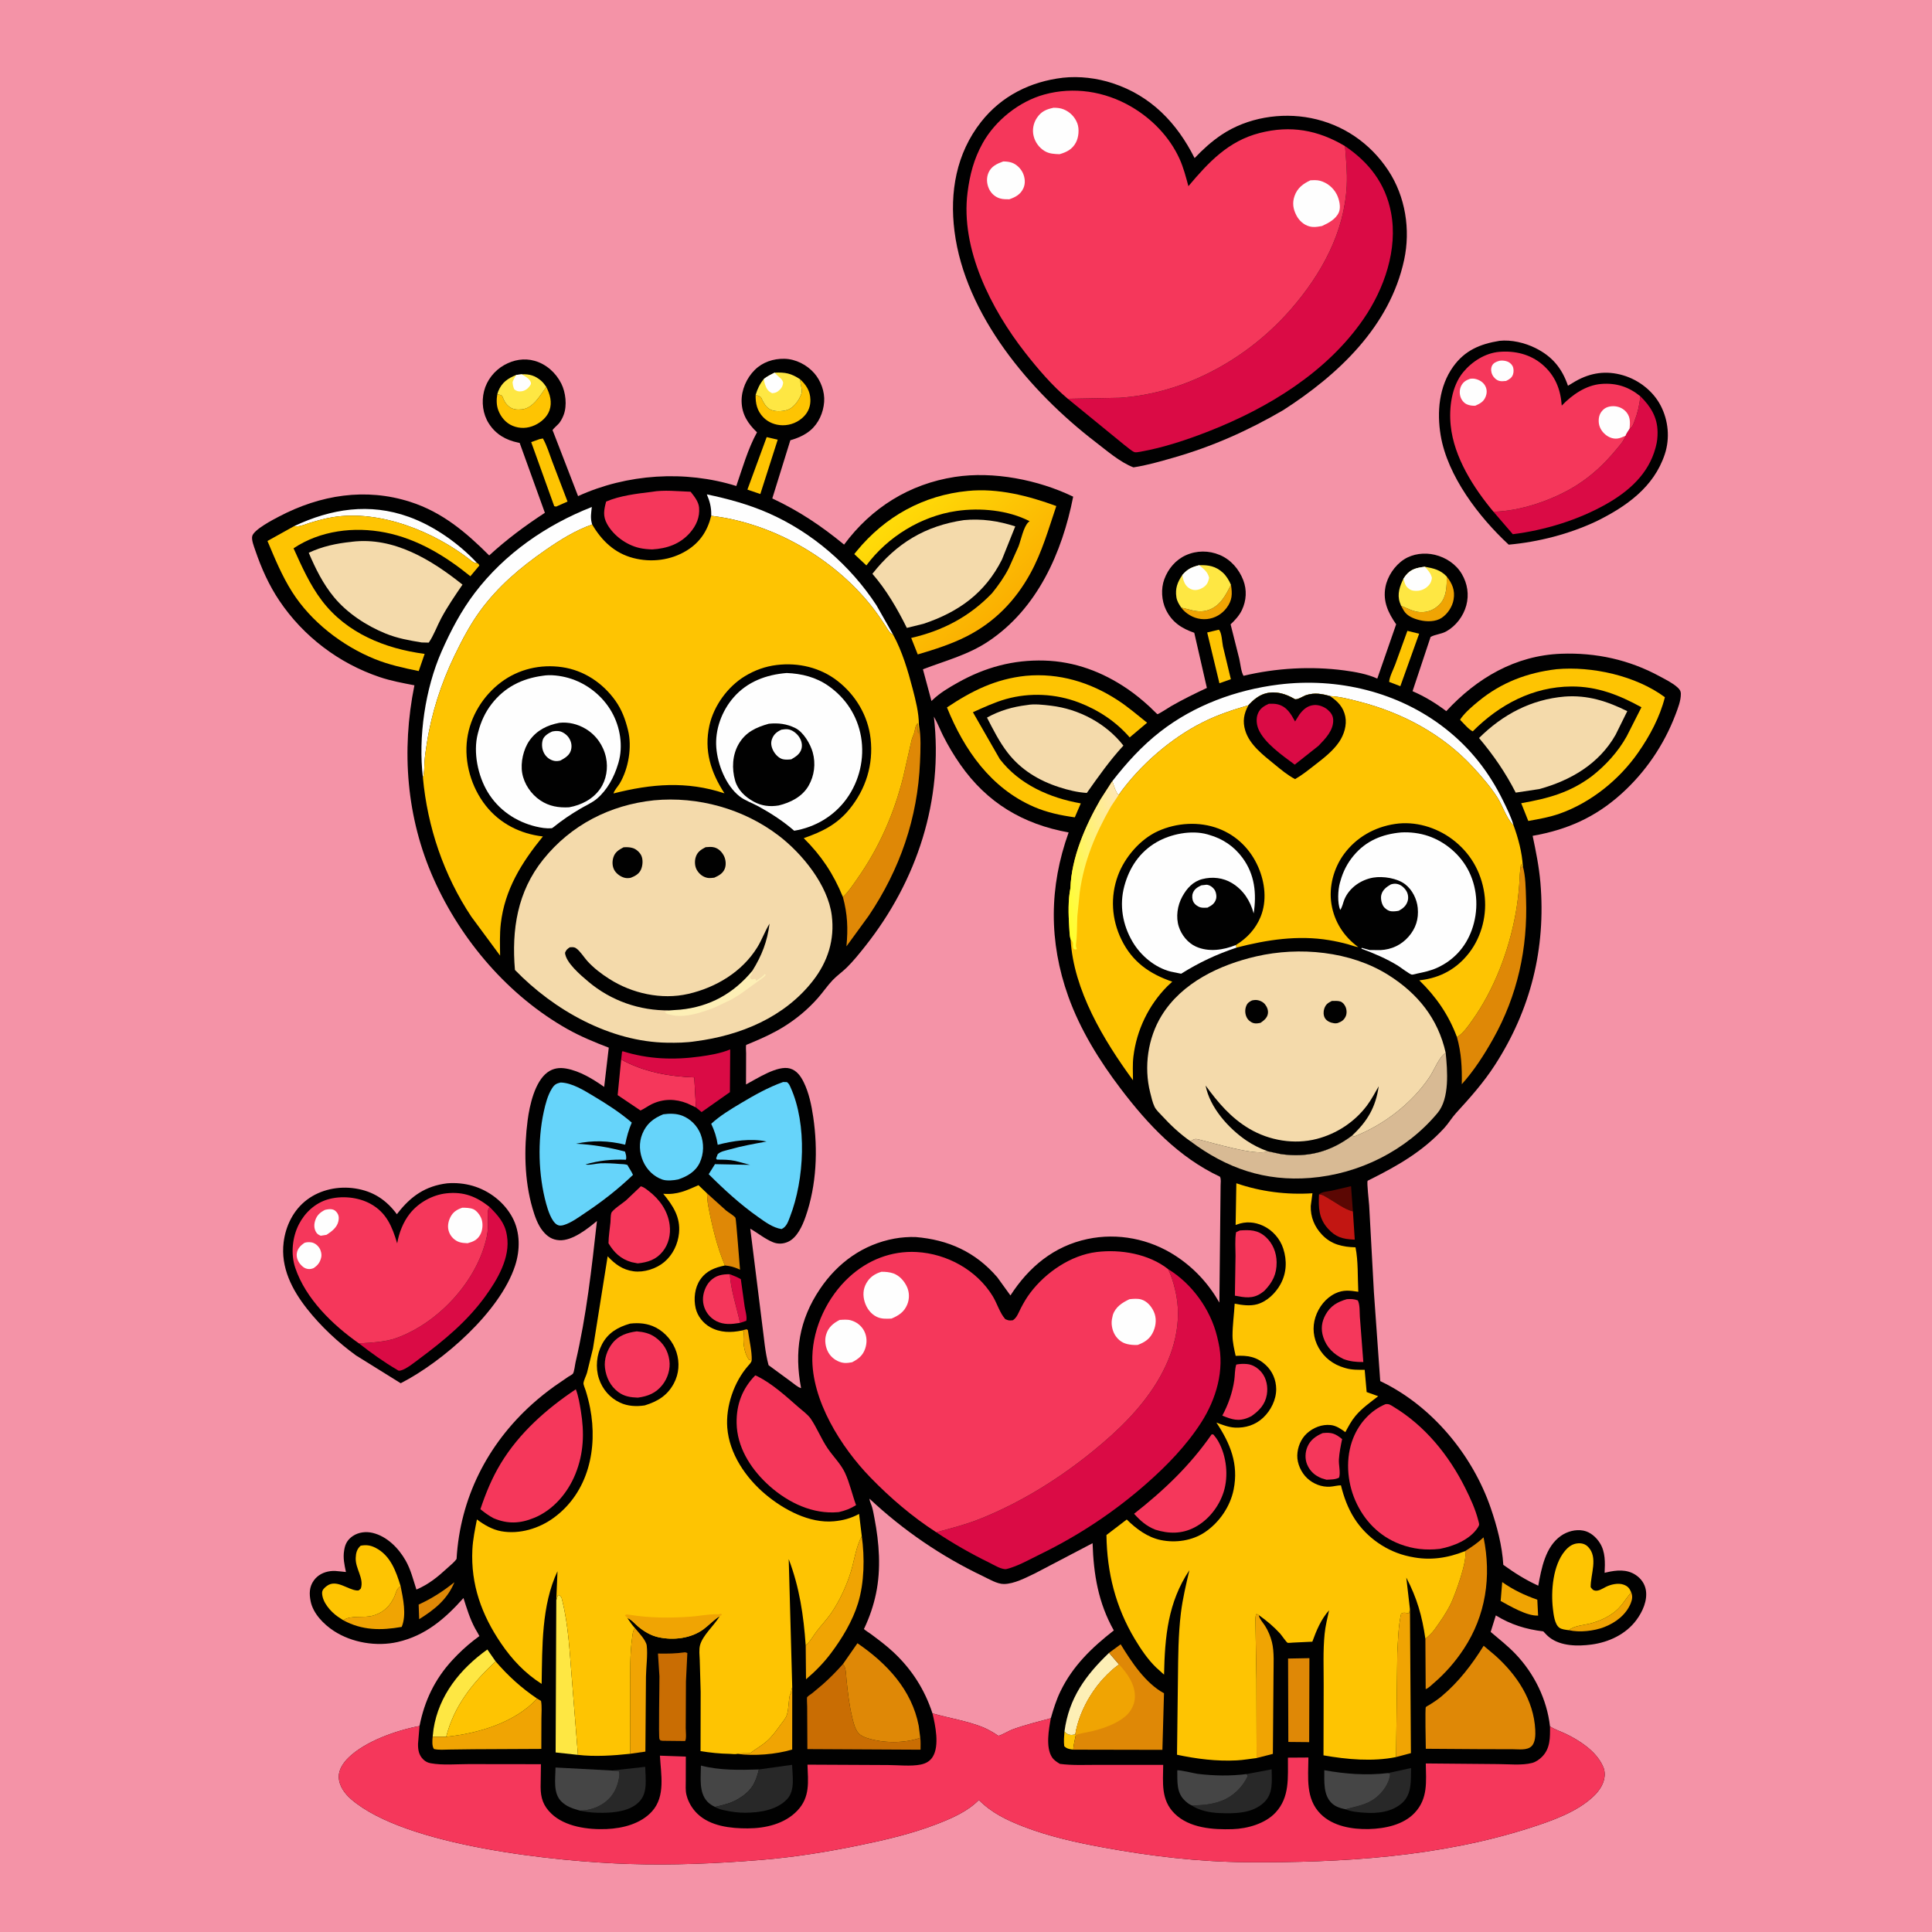 <svg version="1.1" xmlns="http://www.w3.org/2000/svg" style="display: block;" viewBox="0 0 2048 2048" width="1024" height="1024">
<defs>
	<linearGradient id="Gradient1" gradientUnits="userSpaceOnUse" x1="1068.21" y1="638.535" x2="965.319" y2="529.912">
		<stop class="stop0" offset="0" stop-opacity="1" stop-color="rgb(251,176,1)"/>
		<stop class="stop1" offset="1" stop-opacity="1" stop-color="rgb(255,219,8)"/>
	</linearGradient>
	<linearGradient id="Gradient2" gradientUnits="userSpaceOnUse" x1="1116.93" y1="928.377" x2="1201.89" y2="905.935">
		<stop class="stop0" offset="0" stop-opacity="1" stop-color="rgb(255,255,42)"/>
		<stop class="stop1" offset="1" stop-opacity="1" stop-color="rgb(255,230,179)"/>
	</linearGradient>
</defs>
<path transform="translate(0,0)" fill="rgb(244,147,167)" d="M -0 -0 L 2048 0 L 2048 2048 L -0 2048 L -0 -0 z"/>
<path transform="translate(0,0)" fill="rgb(1,1,1)" d="M 474.033 1254.37 C 483.056 1253.64 492.298 1254.51 501 1257.02 C 518.628 1262.11 534.529 1274.38 543.217 1290.65 C 551.559 1306.26 551.418 1325.15 546.032 1341.66 C 530.066 1390.61 469.401 1443.41 424.773 1466.29 L 377.419 1436.84 C 358.409 1423.1 340.074 1405.92 325.519 1387.46 C 309.507 1367.16 297.381 1343.56 300.657 1316.97 C 302.824 1299.39 311.035 1282.61 325.364 1271.82 C 339.827 1260.93 358.812 1257.07 376.599 1259.82 C 395.529 1262.74 409.415 1271.88 420.717 1287.13 L 421.622 1285.95 C 435.504 1268.02 451.075 1257.16 474.033 1254.37 z"/>
<path transform="translate(0,0)" fill="rgb(218,11,69)" d="M 519.014 1279.47 C 527.541 1287.97 535.075 1296.21 537.128 1308.5 L 537.404 1310.04 C 541.286 1332.98 527.125 1356.74 514.231 1374.45 C 495.062 1400.78 470.951 1420.72 445 1440.02 C 439.938 1443.78 430.581 1451.54 424.544 1452.83 C 422.402 1453.29 422.354 1452.84 420.684 1451.86 C 406.63 1443.65 393.404 1434.09 380.563 1424.09 C 393.676 1423.14 407.979 1422.79 420.459 1418.26 C 465.135 1402.02 505.85 1357.82 515.963 1311.19 C 517.312 1304.97 517.345 1298.91 517.204 1292.58 C 517.127 1289.1 516.378 1284.06 518.111 1280.94 L 519.014 1279.47 z"/>
<path transform="translate(0,0)" fill="rgb(245,55,91)" d="M 380.563 1424.09 C 352.722 1404.61 324.039 1376.79 312.99 1343.98 C 308.05 1329.31 309.799 1311.44 316.902 1297.69 C 323.246 1285.41 333.94 1275.46 347.315 1271.47 C 361.74 1267.18 379.539 1268.85 392.748 1276.1 C 409.81 1285.46 415.766 1300.44 421.028 1318.02 C 422.943 1306.85 427.377 1295.45 434.432 1286.5 C 443.638 1274.82 458.481 1266.57 473.237 1264.98 C 491.545 1263.01 504.891 1268.29 519.014 1279.47 L 518.111 1280.94 C 516.378 1284.06 517.127 1289.1 517.204 1292.58 C 517.345 1298.91 517.312 1304.97 515.963 1311.19 C 505.85 1357.82 465.135 1402.02 420.459 1418.26 C 407.979 1422.79 393.676 1423.14 380.563 1424.09 z"/>
<path transform="translate(0,0)" fill="rgb(254,254,254)" d="M 344.561 1282.5 C 346.789 1282 349.715 1281.5 352 1281.94 C 354.179 1282.37 355.621 1283.44 356.964 1285.13 C 359.155 1287.88 359.437 1290.84 358.795 1294.21 C 357.483 1301.08 351.625 1305.4 346.124 1308.96 L 340 1309.94 C 337.638 1308.93 336.167 1308.17 334.858 1305.77 C 332.645 1301.71 332.851 1297.47 334.305 1293.23 C 336.109 1287.96 339.721 1284.93 344.561 1282.5 z"/>
<path transform="translate(0,0)" fill="rgb(254,254,254)" d="M 322.676 1317.5 C 325.016 1316.7 327.184 1316.62 329.626 1316.9 C 333.314 1317.34 336.493 1319.83 338.5 1322.88 C 340.265 1325.57 341.209 1329.72 340.492 1332.86 C 339.277 1338.18 336.926 1341.2 332.5 1344.21 C 330.597 1345.04 328.592 1345.46 326.5 1345.17 C 322.913 1344.67 320.45 1342.68 318.2 1339.93 C 315.555 1336.69 313.962 1332.52 314.674 1328.31 C 315.509 1323.37 318.734 1320.21 322.676 1317.5 z"/>
<path transform="translate(0,0)" fill="rgb(254,254,254)" d="M 489.92 1280.26 C 493.427 1280.19 498.425 1280.36 501.666 1281.73 C 505.494 1283.35 509.225 1288.54 510.5 1292.37 C 512.19 1297.45 511.629 1304.36 508.97 1309 C 505.804 1314.52 501.501 1316.3 495.618 1317.88 C 492.624 1317.7 489.449 1317.58 486.598 1316.57 C 481.875 1314.88 478 1311.03 476.152 1306.38 C 474.051 1301.09 474.857 1295.58 477.269 1290.58 C 480.03 1284.86 484.099 1282.32 489.92 1280.26 z"/>
<path transform="translate(0,0)" fill="rgb(1,1,1)" d="M 1589.5 361.299 C 1602.04 359.939 1616.34 363.338 1627.59 368.924 C 1645.33 377.736 1655.72 390.226 1662.12 408.899 L 1670.09 404.115 C 1686.17 394.978 1702.74 392.599 1720.56 397.85 C 1737.22 402.76 1752.44 414.576 1760.46 430.099 C 1768.58 445.826 1770.33 464.629 1764.75 481.5 C 1753.16 516.503 1723.89 536.977 1692.26 552.586 C 1663.45 566.125 1630.97 574.507 1599.3 577.36 C 1567.76 548.208 1534.39 504.594 1527.17 461.5 C 1523.02 436.729 1525.43 409.596 1540.42 388.674 C 1552.81 371.372 1569.01 364.635 1589.5 361.299 z"/>
<path transform="translate(0,0)" fill="rgb(218,11,69)" d="M 1738.87 420.078 C 1749.68 430.673 1756.94 442.25 1757.1 457.991 C 1757.15 463.285 1756.72 467.937 1755.35 473.078 L 1754.9 474.809 C 1747.52 502.375 1726.54 520.915 1702.48 534.5 C 1672.73 551.294 1637.46 562.074 1603.64 566.278 L 1583.13 542.453 C 1611.97 541.818 1646.56 529.941 1670.88 514.627 C 1687.47 504.18 1700.66 491.704 1713.14 476.685 C 1716.88 472.183 1721.29 467.476 1723.21 461.901 C 1723.14 460.69 1726.63 455.702 1727.42 454.386 L 1728.62 453.547 C 1730.76 451.894 1731.56 449.208 1732.5 446.777 C 1735.96 437.815 1737.83 429.618 1738.87 420.078 z"/>
<path transform="translate(0,0)" fill="rgb(245,55,91)" d="M 1583.13 542.453 C 1561.97 517.109 1541.19 484.644 1537.8 451.033 C 1535.9 432.273 1538.68 409.542 1551.05 394.528 C 1560.37 383.221 1574.47 374.221 1589.29 372.979 C 1605.77 371.596 1622.17 375.456 1634.96 386.386 C 1648.47 397.928 1654.3 412.531 1655.52 429.963 C 1666.47 418.572 1681.11 408.278 1697.4 406.995 C 1713.41 405.733 1726.51 410.033 1738.87 420.078 C 1737.83 429.618 1735.96 437.815 1732.5 446.777 C 1731.56 449.208 1730.76 451.894 1728.62 453.547 L 1727.42 454.386 C 1726.63 455.702 1723.14 460.69 1723.21 461.901 C 1721.29 467.476 1716.88 472.183 1713.14 476.685 C 1700.66 491.704 1687.47 504.18 1670.88 514.627 C 1646.56 529.941 1611.97 541.818 1583.13 542.453 z"/>
<path transform="translate(0,0)" fill="rgb(254,254,254)" d="M 1589.28 382.5 C 1591.63 381.986 1594.17 382.228 1596.5 382.78 C 1599.31 383.444 1601.88 385.335 1603.29 387.867 C 1604.73 390.427 1604.75 394.278 1603.81 397 C 1602.56 400.633 1599.75 402.216 1596.5 403.823 C 1594.24 404 1591.57 404.372 1589.36 403.78 C 1586.19 402.931 1583.45 400.314 1581.99 397.457 C 1580.58 394.683 1580.19 391.035 1581.42 388.103 C 1582.86 384.668 1586.03 383.479 1589.28 382.5 z"/>
<path transform="translate(0,0)" fill="rgb(254,254,254)" d="M 1558.53 401.5 C 1561 401.236 1562.82 401.261 1565.22 402.009 C 1569.16 403.237 1572.72 405.641 1574.58 409.417 C 1576.42 413.127 1576.3 416.883 1574.78 420.669 C 1572.63 425.998 1568.8 427.832 1563.81 430.115 C 1560.71 430.168 1557.58 429.859 1554.73 428.5 C 1551.51 426.963 1549.11 423.761 1548.08 420.404 C 1546.92 416.576 1547.21 412.185 1549.12 408.641 C 1551.26 404.683 1554.39 402.858 1558.53 401.5 z"/>
<path transform="translate(0,0)" fill="rgb(254,254,254)" d="M 1723.21 461.901 C 1720.4 463.077 1717.24 464.665 1714.17 464.917 C 1709.49 465.302 1705.12 463.499 1701.61 460.5 C 1697.52 457.011 1694.84 452.191 1694.7 446.772 C 1694.56 441.839 1695.82 437.787 1699.5 434.298 C 1702.69 431.269 1707.26 430.348 1711.51 430.637 C 1716.55 430.978 1721.26 433.333 1724.4 437.361 C 1728.45 442.559 1727.94 448.257 1727.42 454.386 C 1726.63 455.702 1723.14 460.69 1723.21 461.901 z"/>
<path transform="translate(0,0)" fill="rgb(1,1,1)" d="M 1126.75 82.395 C 1144.22 80.51 1162.81 82.751 1179.48 88.231 C 1220.06 101.566 1247.52 130.187 1266.32 167.588 C 1275.12 158.336 1284.38 149.9 1295.02 142.797 C 1322.21 124.64 1357.83 118.879 1389.62 125.177 C 1423.65 131.918 1452.51 151.695 1471.64 180.709 C 1489.82 208.284 1495.35 243.338 1488.45 275.466 C 1473.26 346.106 1418.56 397.263 1360.2 434.818 C 1322.89 456.554 1285.02 473.446 1243.35 485.315 C 1229.48 489.267 1215.8 493.263 1201.51 495.432 C 1187.43 490.111 1173.04 477.565 1161.03 468.35 C 1092.17 415.478 1023.05 333.962 1011.8 245.131 C 1006.54 203.621 1013.72 162.601 1040 129.206 C 1061.74 101.595 1092.27 86.479 1126.75 82.395 z"/>
<path transform="translate(0,0)" fill="rgb(218,11,69)" d="M 1425.78 154.886 C 1451.27 172.141 1468.67 194.575 1474.53 225.211 C 1482 264.305 1467.27 306.407 1445.23 338.366 C 1406.44 394.626 1344.35 432.372 1281.85 456.959 C 1258.68 466.073 1233.53 474.476 1208.99 478.829 C 1207.6 479.074 1204.15 479.733 1202.87 479.362 C 1199.85 478.486 1194.57 473.581 1191.77 471.582 L 1131.93 422.712 L 1186.83 421.68 C 1256.99 417.038 1323.56 379.695 1369.11 326.995 C 1400.95 290.161 1425.2 246.101 1427.59 196.625 C 1428.28 182.407 1426.85 169.028 1425.78 154.886 z"/>
<path transform="translate(0,0)" fill="rgb(245,55,91)" d="M 1131.93 422.712 C 1115.36 408.848 1099.95 390.753 1086.64 373.73 C 1050.88 328 1017.96 264.067 1025.65 203.973 C 1028.07 185.086 1032.3 168.672 1041.59 151.892 C 1054.96 127.761 1080.22 107.576 1106.86 100.223 C 1138.06 91.614 1170.89 96.722 1198.84 112.909 C 1220.95 125.715 1239.81 145.064 1250.4 168.456 C 1254.6 177.732 1257.09 187.564 1259.76 197.357 C 1281.08 172.036 1302.01 149.503 1335.36 140.96 C 1368.1 132.572 1397.05 137.76 1425.78 154.886 C 1426.85 169.028 1428.28 182.407 1427.59 196.625 C 1425.2 246.101 1400.95 290.161 1369.11 326.995 C 1323.56 379.695 1256.99 417.038 1186.83 421.68 L 1131.93 422.712 z"/>
<path transform="translate(0,0)" fill="rgb(254,254,254)" d="M 1063.4 171.156 C 1066.43 171.104 1069.97 171.486 1072.82 172.527 C 1077.72 174.316 1082.2 178.775 1084.32 183.5 C 1086.56 188.484 1087.17 194.404 1084.85 199.5 C 1081.85 206.105 1076.45 209.021 1069.88 211.255 C 1066.49 211.236 1063.21 211.303 1059.93 210.316 C 1054.53 208.686 1050.3 204.685 1048.1 199.538 C 1045.86 194.315 1045.58 188.389 1047.83 183.117 C 1050.77 176.246 1056.83 173.582 1063.4 171.156 z"/>
<path transform="translate(0,0)" fill="rgb(254,254,254)" d="M 1116.88 114.209 C 1120.69 114.249 1123.93 114.501 1127.5 115.926 C 1134.18 118.597 1139.49 124.028 1142.02 130.785 C 1144.26 136.771 1143.47 145.467 1140.52 151.046 C 1136.68 158.312 1130.73 161.265 1123.2 163.446 C 1117.54 163.254 1112.24 163.083 1107.27 160.056 C 1101.46 156.512 1097.29 150.748 1095.68 144.163 C 1094.09 137.721 1095.37 130.781 1098.99 125.22 C 1103.59 118.164 1108.95 115.871 1116.88 114.209 z"/>
<path transform="translate(0,0)" fill="rgb(254,254,254)" d="M 1389.06 191.149 C 1392.48 190.972 1395.91 190.729 1399.25 191.622 C 1406.95 193.681 1413.49 199.079 1417.07 206.213 C 1419.61 211.294 1421.57 219.469 1419.31 224.908 C 1416.23 232.277 1408.22 236.478 1401.35 239.59 L 1399.94 239.831 C 1395.66 240.606 1392.27 241.115 1387.99 239.969 C 1382.09 238.392 1377.26 233.965 1374.41 228.638 C 1370.74 221.779 1369.7 215.107 1372.29 207.7 C 1375.23 199.301 1381.33 194.775 1389.06 191.149 z"/>
<path transform="translate(0,0)" fill="rgb(1,1,1)" d="M 444.721 1829.64 C 449.957 1802.93 460.92 1779.95 479.469 1759.85 C 486.385 1752.36 493.996 1745.21 502.04 1738.94 C 502.582 1738.52 508.16 1734.41 508.182 1734.29 C 508.225 1734.07 504.085 1727.06 503.653 1726.26 C 498.144 1716.12 494.79 1704.94 491.297 1693.98 C 471.777 1715.9 450.96 1733.86 421.57 1740.58 C 399.274 1745.68 373.108 1741.4 353.897 1728.87 C 343.157 1721.86 331.925 1710.49 329.305 1697.47 C 327.708 1689.53 327.76 1682.15 332.67 1675.35 C 336.903 1669.49 343.128 1666.42 350.188 1665.48 C 353.934 1664.98 357.286 1665.36 361 1665.79 L 366.718 1666.4 C 365.079 1658.71 363.447 1651.38 364.827 1643.5 L 365.082 1641.98 C 366.19 1635.94 368.941 1631.66 374.057 1628.22 C 380.143 1624.13 387.984 1623.25 395.03 1624.93 C 410.225 1628.56 422.527 1641.07 430.023 1654.3 C 435.487 1663.95 438.017 1674.55 441.42 1685 C 454.503 1679.42 464.001 1671.62 474.383 1662.05 C 477.566 1659.12 481.538 1656.09 483.98 1652.51 C 487.704 1588.24 516.58 1531 564.502 1488.08 C 571.856 1481.49 579.63 1475.31 587.644 1469.55 L 602.446 1459.39 C 603.504 1458.69 606.603 1457.13 607.287 1456.2 C 608.749 1454.21 609.459 1446.85 610.146 1443.91 C 621.685 1394.51 627.189 1344.61 632.793 1294.28 C 622.96 1302.5 606.684 1315.46 593 1314.7 C 585.329 1314.27 580.148 1310.78 575.381 1304.92 C 569.904 1298.19 566.834 1288.97 564.439 1280.75 C 555.828 1251.19 555.354 1217.77 559.334 1187.41 C 561.387 1171.74 566.944 1146.52 580.387 1136.71 C 586.424 1132.3 592.949 1131.45 600.189 1132.72 C 614.674 1135.28 628.614 1143.85 640.442 1152.19 L 645.326 1110.57 C 630.303 1104.82 615.509 1098.75 601.46 1090.84 C 539.165 1055.74 488.929 997.062 459.86 932 C 430.837 867.042 425.263 795.81 439.298 726.447 C 426.828 724.039 414.407 721.767 402.342 717.694 C 359.145 703.11 321.566 674.602 296.163 636.797 C 285.094 620.322 277.083 602.39 270.689 583.629 C 269.346 579.688 266.363 572.307 267.372 568.317 C 269.14 561.322 289.717 550.71 296 547.426 C 339.67 524.598 387.428 516.781 434.884 532.003 C 468.75 542.866 493.866 564.119 518.576 588.789 C 537.123 571.772 556.495 557.362 577.602 543.597 L 550.864 469.511 L 549.415 469.227 C 536.364 466.557 525.616 460.49 518.223 448.976 C 511.763 438.916 510.226 426.08 513.119 414.573 C 516.026 403.008 524.034 392.864 534.432 387.005 C 544.424 381.375 555.665 379.357 566.819 382.529 C 579.189 386.046 589.354 395.298 595.037 406.706 C 599.675 416.018 601.246 429.781 597.574 439.648 C 596.418 442.754 594.814 445.877 592.787 448.5 C 591.575 450.067 586.2 454.596 585.809 455.957 C 585.658 456.485 586.174 456.993 586.358 457.511 L 612.788 525.913 C 664.563 502.237 726.105 498.239 780.529 515.177 C 787.044 496.264 792.782 475.871 802.446 458.262 C 792.88 449.091 786.487 439.478 786.131 425.751 C 785.812 413.448 791.359 400.812 799.984 392.22 C 808.355 383.879 819.765 380.097 831.5 380.324 C 843.436 380.555 855.344 386.701 863.113 395.568 C 870.165 403.617 874.421 415.287 873.626 426.041 C 872.782 437.466 867.793 448.809 858.944 456.271 C 853.045 461.245 845.239 464.639 837.809 466.663 L 818.661 528.359 C 847.226 541.782 870.434 557.321 894.765 577.304 C 923.649 538.247 963.971 513.014 1012.18 505.56 C 1053.03 499.243 1100.62 508.601 1137.61 526.488 C 1125.95 585.893 1099.59 645.229 1047.82 679.785 C 1025.91 694.405 1002.42 700.231 978.345 709.494 L 987.403 743.109 L 988.431 742.105 C 996.463 734.399 1005.84 728.915 1015.51 723.5 C 1044.27 707.386 1073.99 699.28 1107.06 700.23 C 1139.26 701.154 1168.6 712.196 1195.07 730.219 C 1203.42 735.908 1211.17 742.311 1218.62 749.137 C 1219.45 749.902 1226.61 757.023 1226.89 757.048 C 1228.12 757.159 1239.44 749.716 1241.28 748.653 C 1253.67 741.53 1266.41 735.272 1279.34 729.228 L 1265.97 670.777 C 1252.61 666.188 1242.34 659.518 1235.96 646.394 C 1231.29 636.778 1230.49 624.086 1234.21 614 C 1238.26 603.001 1246.18 593.524 1256.95 588.638 C 1268.48 583.404 1281.39 583.397 1293.02 588.297 C 1304.75 593.24 1313.38 603.263 1317.91 615 C 1321.92 625.393 1321.24 636.635 1316.49 646.656 C 1313.73 652.471 1309.15 657.461 1304.49 661.838 L 1313.68 698.366 C 1314.84 703.323 1315.63 712.308 1318.2 716.394 C 1352.51 708.139 1389.98 706.007 1425 710.676 C 1436.5 712.209 1449.39 714.474 1459.99 719.327 L 1479.97 661.795 C 1471.56 649.582 1465.79 637.666 1468.59 622.439 C 1470.7 610.972 1478.46 599.395 1488.29 593.029 C 1497.74 586.916 1510.06 585.527 1520.89 588.091 C 1532.63 590.869 1543.45 597.974 1549.62 608.5 C 1555.58 618.677 1557.41 630.39 1554.32 641.807 C 1551.26 653.117 1543.38 663.555 1533.14 669.278 C 1527.79 672.274 1521.6 672.38 1516.51 675.138 L 1497.36 732.688 C 1510.3 738.307 1521.88 745.337 1533.13 753.838 C 1565.52 718.844 1606.25 694.777 1655 692.998 C 1691.83 691.654 1726.96 699.296 1759.49 717.013 C 1765.59 720.332 1773.07 723.956 1778.2 728.649 C 1780.41 730.664 1781.73 732.381 1781.77 735.5 C 1781.87 742.677 1778.58 750.988 1776.06 757.609 C 1763.83 789.748 1744.1 818.709 1718.5 841.689 C 1690.82 866.541 1661.04 879.641 1624.66 886.014 C 1628.11 902.236 1631.48 919.055 1632.89 935.587 C 1638.84 1005.44 1622.56 1070.45 1584.5 1129.25 C 1572.47 1147.84 1558.38 1163.59 1543.53 1179.82 C 1538.92 1184.86 1535.57 1190.76 1530.95 1195.78 C 1508.09 1220.68 1481.57 1235.78 1451.68 1250.68 C 1451.58 1250.73 1449.7 1251.67 1449.7 1251.67 C 1448.78 1253.87 1451.16 1274.02 1451.37 1277.7 L 1456.41 1369.98 L 1463.11 1464.03 L 1464.19 1464.54 C 1518.19 1490.61 1560.96 1542.41 1580.28 1598.67 C 1586.85 1617.82 1592.37 1638.48 1593.56 1658.78 C 1605.36 1667.31 1617.34 1674.86 1630.62 1680.89 C 1634.03 1662.44 1638.11 1639.7 1654.61 1628.08 C 1661.38 1623.33 1670.3 1620.92 1678.5 1622.52 C 1685.79 1623.94 1692.05 1629.48 1695.92 1635.64 C 1701.91 1645.15 1701.47 1656.45 1700.95 1667.24 L 1702.87 1666.79 C 1713.51 1664.31 1724.44 1663.21 1733.99 1669.57 C 1739.54 1673.26 1743.55 1678.85 1744.67 1685.5 C 1746.55 1696.68 1741.19 1708.49 1734.61 1717.35 C 1723.38 1732.48 1705.33 1740.86 1686.99 1743.3 C 1672.54 1745.21 1654.72 1745.11 1642.66 1735.85 C 1640.2 1733.96 1638.06 1731.61 1635.96 1729.34 C 1617.6 1727.11 1601.52 1722.18 1585.64 1712.39 L 1580.18 1729.9 C 1589.06 1737.42 1598.47 1744.85 1606.5 1753.26 C 1626.32 1774.01 1639.84 1801.44 1643.06 1830.04 C 1647.95 1833.31 1654.63 1835.47 1660 1838.05 C 1674.63 1845.08 1691.57 1856.22 1698.7 1871.33 L 1699.34 1872.73 C 1700.6 1875.45 1700.97 1877.61 1701.02 1880.64 C 1701.15 1889.57 1695.92 1897.63 1689.7 1903.67 C 1672.08 1920.81 1644.43 1930.37 1621.42 1937.74 C 1525.52 1968.48 1422.19 1974.71 1322.13 1974.02 C 1270.59 1973.67 1219.48 1967.59 1168.86 1958.26 C 1140.39 1953.02 1111.58 1946.62 1084.53 1936.11 C 1067.01 1929.3 1050.96 1921.54 1037.64 1908.05 C 1025.36 1920.48 1008.44 1927.69 992.357 1933.88 C 966.141 1943.97 938.567 1950.38 911.106 1956.05 C 876.683 1963.15 841.746 1968.73 806.696 1971.6 C 760.041 1975.41 713.227 1977.37 666.409 1975.87 C 590.615 1973.43 430.083 1957.24 372.265 1907.28 C 365.427 1901.38 359.428 1893.2 359.109 1883.87 C 358.835 1875.88 364.023 1868.45 369.5 1863.11 C 387.333 1845.73 420.488 1834.16 444.721 1829.64 z"/>
<path transform="translate(0,0)" fill="rgb(254,196,2)" d="M 1137.62 1854.72 C 1133.79 1854.13 1130.84 1853.82 1128.13 1851 C 1127.46 1845.72 1127.99 1840.52 1128.4 1835.23 C 1130.1 1837.43 1131.64 1838.52 1134.5 1839.02 C 1136.23 1839.32 1138.25 1838.85 1139.88 1838.34 L 1140.4 1839.11 C 1139.48 1844.13 1137.97 1849.67 1137.62 1854.72 z"/>
<path transform="translate(0,0)" fill="rgb(240,164,3)" d="M 786.297 1410.42 L 791.5 1409.03 L 792.785 1410 C 794.101 1420.05 797.196 1432.25 796.856 1442.16 L 793.832 1441.25 C 788.286 1433.25 787.279 1421.65 788.617 1412.19 L 788.81 1411.11 L 786.297 1410.42 z"/>
<path transform="translate(0,0)" fill="rgb(223,136,6)" d="M 481.712 1677.22 C 474.125 1695.53 460.814 1706.1 444.35 1716.4 L 443.789 1700.91 C 457.808 1694.53 469.692 1686.79 481.712 1677.22 z"/>
<path transform="translate(0,0)" fill="rgb(218,11,69)" d="M 773.646 1350.76 C 777.706 1352.3 781.546 1353.76 785.312 1355.96 L 789.347 1384.91 C 790.07 1389.5 792.039 1395.59 791.111 1400.1 L 784.443 1402.33 C 780.935 1385.41 774.754 1368.01 773.646 1350.76 z"/>
<path transform="translate(0,0)" fill="rgb(91,7,3)" d="M 1398.21 1266.07 C 1401.68 1263.16 1407.03 1263.05 1411.37 1262.23 L 1432.16 1257.38 L 1434.14 1284.14 C 1424.91 1281.87 1415.52 1274.41 1407.2 1269.72 C 1404.23 1268.04 1401.73 1266.18 1398.21 1266.07 z"/>
<path transform="translate(0,0)" fill="rgb(254,254,254)" d="M 1273.43 938.5 L 1279 937.848 C 1282.38 938.076 1285.65 940.486 1287.49 943.262 C 1289.13 945.73 1289.92 950.273 1289.01 953.138 C 1287.43 958.122 1284.38 959.812 1279.95 962.155 C 1277.65 962.237 1275.1 962.45 1272.85 961.925 C 1269.83 961.22 1266.48 958.79 1265.05 956.028 C 1263.73 953.472 1263.44 949.703 1264.39 946.982 C 1265.96 942.472 1269.34 940.478 1273.43 938.5 z"/>
<path transform="translate(0,0)" fill="rgb(240,164,3)" d="M 1304.88 619.907 C 1306.39 629.594 1306.38 636.263 1300.17 644.5 C 1295.22 651.064 1287.72 655.422 1279.5 656.227 C 1270.69 657.089 1262.57 654.123 1255.96 648.296 C 1254.49 647.003 1253.35 645.66 1252.18 644.102 L 1261 646.222 C 1267.83 648.137 1274.26 648.991 1281.16 646.566 C 1293.7 642.153 1299.26 630.924 1304.88 619.907 z"/>
<path transform="translate(0,0)" fill="rgb(240,164,3)" d="M 1729.13 1687.9 C 1730.83 1691.96 1730.28 1695.57 1728.63 1699.61 C 1723.64 1711.81 1712.46 1720.18 1700.5 1724.8 C 1689.71 1728.96 1674.34 1730.68 1663.07 1728.08 C 1668.57 1723.12 1679.75 1722.71 1686.93 1720.69 C 1696.39 1718.02 1705.48 1713.87 1713.01 1707.46 C 1719.39 1702.02 1723.73 1694.27 1729.13 1687.9 z"/>
<path transform="translate(0,0)" fill="rgb(254,254,254)" d="M 1474.37 937.5 C 1476.52 936.891 1478.19 936.572 1480.44 936.913 C 1484.75 937.566 1488.38 940.646 1490.68 944.272 C 1492.73 947.508 1493.27 951.887 1492.07 955.504 C 1490.45 960.394 1487.13 963.037 1482.78 965.435 C 1480.21 965.941 1477.1 966.302 1474.5 965.953 C 1471.48 965.546 1468.04 963.138 1466.41 960.598 C 1464.43 957.519 1463.38 952.26 1464.24 948.695 C 1465.54 943.313 1469.81 940.087 1474.37 937.5 z"/>
<path transform="translate(0,0)" fill="rgb(240,164,3)" d="M 1533.59 611.135 C 1539.51 618.682 1542.53 625.729 1540.88 635.5 C 1539.59 643.115 1534.67 650.627 1528.26 654.934 C 1521.77 659.302 1512.18 659.176 1504.87 657.376 C 1498.53 655.814 1491.72 653.201 1488.17 647.423 L 1485.19 642.107 C 1491.48 644.722 1498.6 648.57 1505.5 648.869 C 1513.66 649.223 1520.39 646.412 1526.04 640.677 C 1533.47 633.131 1533.71 621.166 1533.59 611.135 z"/>
<path transform="translate(0,0)" fill="rgb(240,164,3)" d="M 1592.41 1677.08 C 1604.28 1685.44 1615.96 1690.91 1629.62 1695.78 L 1630.4 1711.44 L 1630.5 1712.6 C 1618.58 1713.2 1601.04 1702.67 1590.75 1697.12 L 1592.41 1677.08 z"/>
<path transform="translate(0,0)" fill="rgb(254,196,2)" d="M 1292.05 667.5 C 1295.18 670.453 1295.47 680.845 1296.39 685.211 L 1304.76 719.996 L 1292.63 724.275 L 1279.67 670.448 L 1292.05 667.5 z"/>
<path transform="translate(0,0)" fill="rgb(254,196,2)" d="M 1491.9 668.724 L 1504.34 671.781 L 1484.42 727.404 L 1472.54 722.835 C 1472.89 717.431 1477.05 709.614 1479.02 704.307 L 1491.9 668.724 z"/>
<path transform="translate(0,0)" fill="rgb(254,196,2)" d="M 812.71 463.36 L 824.407 466.106 L 805.975 523.698 L 792.288 519.012 L 812.71 463.36 z"/>
<path transform="translate(0,0)" fill="rgb(240,164,3)" d="M 781.58 1859.15 C 785.88 1858.35 790.623 1858.64 795 1858.57 C 800.781 1854.14 807.319 1850.55 812.799 1845.76 C 818.563 1840.73 822.905 1834.51 827.373 1828.37 C 829.749 1825.1 833.031 1821.45 834.197 1817.55 C 836.307 1810.5 835.664 1803.16 837.46 1796.05 L 838.5 1795.38 C 838.342 1792.88 839.106 1790.73 839.803 1788.38 L 839.764 1854.6 C 822.654 1859.7 799.47 1861.66 781.58 1859.15 z"/>
<path transform="translate(0,0)" fill="rgb(254,196,2)" d="M 571.863 465.5 L 575.5 464.808 C 579.732 472.16 582.344 481.188 585.376 489.16 L 601.61 531.679 L 591.5 536.136 C 589.424 537.086 589.969 537.222 587.5 536.562 L 563.084 468.66 L 571.863 465.5 z"/>
<path transform="translate(0,0)" fill="rgb(254,196,2)" d="M 848.281 402.127 C 854.664 408.195 858.782 414.351 859.049 423.536 C 859.247 430.386 857.013 436.416 852.231 441.365 C 846.31 447.491 838.062 450.907 829.5 450.795 C 821.921 450.697 814.405 447.837 809.099 442.323 C 802.539 435.508 800.77 427.72 801.004 418.605 C 803.242 419.259 804.859 419.81 806.753 421.186 C 808.317 424.706 810.369 428.857 813.103 431.575 C 817 435.45 822.231 436.113 827.49 435.802 C 834.251 435.403 838.499 433.61 843.031 428.5 C 845.608 425.593 849.025 420.152 849.806 416.226 C 850.424 413.118 848.489 406.989 848.332 403.476 L 848.281 402.127 z"/>
<path transform="translate(0,0)" fill="rgb(240,164,3)" d="M 424.677 1681.38 C 427.256 1694.45 431.174 1711.73 425.822 1724.58 C 403.853 1728.48 383.873 1728.39 363.837 1717.5 C 372.223 1711.75 385.687 1715.51 395.558 1712.57 L 397 1712.11 C 406.66 1709.03 413.552 1702.22 417.816 1693.06 C 420.146 1688.05 419.876 1684.5 424.677 1681.38 z"/>
<path transform="translate(0,0)" fill="rgb(194,22,18)" d="M 1398.21 1266.07 C 1401.73 1266.18 1404.23 1268.04 1407.2 1269.72 C 1415.52 1274.41 1424.91 1281.87 1434.14 1284.14 L 1436.11 1314.08 L 1435.14 1314.05 C 1423.34 1313.44 1416 1311.58 1407.77 1302.5 C 1397.78 1291.46 1397.58 1280.04 1398.21 1266.07 z"/>
<path transform="translate(0,0)" fill="rgb(254,196,2)" d="M 579.145 410.217 C 583.044 418.042 585.463 426.347 582.486 434.943 C 580.02 442.063 573.631 447.636 566.933 450.717 C 559.287 454.235 551.173 454.594 543.35 451.364 C 536.15 448.391 530.825 441.987 528.165 434.782 C 526.171 429.38 526.194 423.553 527.149 417.946 C 529.077 418.281 530.496 418.548 532.241 419.5 L 533.722 423 C 535.028 426.126 536.442 428.214 539.031 430.492 C 543.132 434.101 547.755 434.459 553 433.974 C 565.345 432.831 572.428 419.077 579.145 410.217 z"/>
<path transform="translate(0,0)" fill="rgb(254,231,67)" d="M 553.057 396.79 C 561.184 396.313 567.396 398.239 573.611 403.611 C 575.823 405.524 577.493 407.827 579.145 410.217 C 572.428 419.077 565.345 432.831 553 433.974 C 547.755 434.459 543.132 434.101 539.031 430.492 C 536.442 428.214 535.028 426.126 533.722 423 L 532.241 419.5 C 530.496 418.548 529.077 418.281 527.149 417.946 L 528.144 414.802 C 531.998 405.362 538.206 401.168 547.25 397.437 L 553.057 396.79 z"/>
<path transform="translate(0,0)" fill="rgb(254,254,254)" d="M 547.25 397.437 L 553.057 396.79 C 556.423 398.784 561.292 401.33 562.671 405.224 C 563.279 406.942 562.379 407.967 561.389 409.381 C 559.514 412.061 556.284 414.338 553 414.746 C 549.438 415.188 548.129 414.779 545.222 412.82 C 543.928 410.078 543.57 408.013 543.352 405 C 544.378 402.227 545.683 399.94 547.25 397.437 z"/>
<path transform="translate(0,0)" fill="rgb(254,254,254)" d="M 311.901 557.678 C 351.276 539.192 391.634 532.883 433.304 547.86 C 460.118 557.496 486.292 576.041 505.75 596.837 C 503.061 596.979 501.504 595.882 499.48 594.286 C 460.648 563.674 402.998 539.992 352.606 548.253 C 344.314 549.612 336.549 551.793 328.507 554.229 C 324.317 555.498 317.816 558.406 313.458 557.92 L 311.901 557.678 z"/>
<path transform="translate(0,0)" fill="rgb(40,40,40)" d="M 1471.31 1879.53 L 1495.78 1874.2 C 1495.43 1887.01 1496.91 1901.46 1486.59 1910.97 C 1475.91 1920.8 1460.36 1922.56 1446.48 1921.56 C 1439.95 1921.1 1432.46 1920.51 1426.4 1917.94 C 1437.88 1914.57 1448.68 1913.49 1458.5 1905.64 C 1466.08 1899.59 1472.68 1890.34 1473.67 1880.5 L 1471.31 1879.53 z"/>
<path transform="translate(0,0)" fill="rgb(253,239,182)" d="M 1175.65 1752.08 L 1186.21 1764.39 C 1163.1 1781.08 1144.63 1810.08 1139.88 1838.34 C 1138.25 1838.85 1136.23 1839.32 1134.5 1839.02 C 1131.64 1838.52 1130.1 1837.43 1128.4 1835.23 C 1133.14 1800.09 1150.63 1775.99 1175.65 1752.08 z"/>
<path transform="translate(0,0)" fill="rgb(223,136,6)" d="M 749.405 1264.91 L 769.556 1283.08 C 772.113 1285.23 777.807 1288.42 779.625 1290.92 C 780.332 1291.89 783.87 1339.7 784.454 1345.92 L 783.126 1345.31 C 778.157 1343.09 773.838 1341.95 768.43 1341.45 C 760.21 1322.14 754.679 1299.13 750.817 1278.5 C 749.962 1273.93 749.639 1269.54 749.405 1264.91 z"/>
<path transform="translate(0,0)" fill="rgb(245,55,91)" d="M 784.443 1402.33 L 777.632 1403.24 C 769.131 1404.15 761.07 1402.82 754.403 1397.16 C 748.767 1392.38 745.368 1385.42 745.174 1378 C 744.993 1371.08 747.985 1362.8 752.869 1357.88 C 758.795 1351.9 765.542 1350.62 773.646 1350.76 C 774.754 1368.01 780.935 1385.41 784.443 1402.33 z"/>
<path transform="translate(0,0)" fill="rgb(254,231,67)" d="M 821.081 395.032 C 832.472 394.501 838.566 395.683 848.281 402.127 L 848.332 403.476 C 848.489 406.989 850.424 413.118 849.806 416.226 C 849.025 420.152 845.608 425.593 843.031 428.5 C 838.499 433.61 834.251 435.403 827.49 435.802 C 822.231 436.113 817 435.45 813.103 431.575 C 810.369 428.857 808.317 424.706 806.753 421.186 C 804.859 419.81 803.242 419.259 801.004 418.605 C 802.913 412.253 805.448 406.849 809.714 401.737 C 813.257 398.914 817.06 397.055 821.081 395.032 z"/>
<path transform="translate(0,0)" fill="rgb(254,254,254)" d="M 821.081 395.032 C 822.882 396.994 824.654 398.71 826.709 400.408 C 828.73 402.078 829.376 403.036 830.182 405.5 C 829.886 408.89 828.786 411.155 826.228 413.5 C 823.557 415.949 822.026 416.493 818.5 416.825 C 813.927 414.629 812.456 411.922 810.812 407.123 C 810.21 405.365 809.976 403.569 809.714 401.737 C 813.257 398.914 817.06 397.055 821.081 395.032 z"/>
<path transform="translate(0,0)" fill="rgb(40,40,40)" d="M 648.674 1876.82 L 650.049 1876.67 L 683.978 1872.92 C 684.141 1885.12 686.927 1899.83 677.989 1909.5 C 668.474 1919.8 652.071 1921.49 638.869 1921.66 C 631.825 1921.75 624.356 1921.31 617.45 1919.87 L 615.732 1919.53 L 614.646 1919.29 C 622.324 1919.13 629.171 1917.55 636 1913.89 C 645.152 1909 651.527 1901.26 654.58 1891.31 C 655.64 1887.86 657.658 1880.44 655.974 1877.3 L 648.674 1876.82 z"/>
<path transform="translate(0,0)" fill="rgb(245,55,91)" d="M 1402.17 1519.11 C 1411.73 1518.18 1415.31 1519.56 1422.7 1525.49 C 1421.23 1532.57 1419.78 1539.63 1419.31 1546.87 C 1418.92 1552.89 1421.19 1560.79 1419.5 1566.33 C 1415.42 1568.51 1410.67 1568.3 1406.13 1568.58 L 1401 1567.03 C 1393.94 1564.28 1388.68 1559.59 1385.68 1552.57 C 1383.16 1546.66 1383.43 1539.63 1385.89 1533.75 C 1389 1526.33 1395.05 1522.12 1402.17 1519.11 z"/>
<path transform="translate(0,0)" fill="rgb(40,40,40)" d="M 1321.35 1880.58 L 1348.01 1875.57 C 1348.09 1888.04 1349.89 1901.02 1340.03 1910.54 C 1327.43 1922.7 1308.32 1922.54 1292.01 1921.9 C 1282.79 1921.53 1270.49 1919.09 1262.95 1913.64 C 1273.45 1913.99 1285.14 1912.75 1295 1908.93 C 1307.33 1904.15 1317.24 1894.39 1322.73 1882.5 L 1321.35 1880.58 z"/>
<path transform="translate(0,0)" fill="rgb(254,231,67)" d="M 458.643 1840.98 L 459.551 1832.92 C 465.132 1797.17 487.849 1769.07 516.629 1748.52 L 525.351 1761.12 C 501.131 1783.73 481.27 1808.32 472.985 1841.06 L 458.643 1840.98 z"/>
<path transform="translate(0,0)" fill="rgb(69,69,69)" d="M 757.865 1915.4 C 754.999 1914.02 752.048 1912.15 749.856 1909.83 C 740.592 1900.02 742.956 1883.99 743.013 1871.57 C 762.458 1876.73 784.445 1876.36 804.479 1875.69 C 800.846 1890.69 796.258 1898.63 782.923 1906.74 C 775.187 1911.45 766.622 1913.5 757.865 1915.4 z"/>
<path transform="translate(0,0)" fill="rgb(69,69,69)" d="M 1262.95 1913.64 C 1260.23 1912.46 1258.2 1910.77 1256.04 1908.75 C 1246.86 1900.18 1248.17 1888.27 1247.95 1876.69 C 1249.71 1875.82 1266.04 1879.92 1269.48 1880.34 C 1286.73 1882.42 1304.1 1882.8 1321.35 1880.58 L 1322.73 1882.5 C 1317.24 1894.39 1307.33 1904.15 1295 1908.93 C 1285.14 1912.75 1273.45 1913.99 1262.95 1913.64 z"/>
<path transform="translate(0,0)" fill="rgb(245,55,91)" d="M 1310.49 1446.5 C 1314.28 1445.72 1318.14 1445.6 1322 1445.96 C 1327.98 1446.5 1333.55 1450.2 1337.3 1454.73 C 1342.65 1461.19 1344.28 1470.35 1342.88 1478.5 C 1341.08 1488.92 1334.77 1495.37 1326.54 1501.2 L 1323.64 1502.57 C 1312.88 1507.24 1305.79 1504.69 1295.69 1500.61 C 1301.97 1488.96 1306.45 1476.28 1308.37 1463.15 C 1309.19 1457.52 1308.78 1451.99 1310.49 1446.5 z"/>
<path transform="translate(0,0)" fill="rgb(254,231,67)" d="M 1487.72 613.424 L 1490.07 610.063 C 1495.68 603.081 1501.89 601.851 1510.4 600.775 C 1519.49 602.401 1526.98 604.043 1533.59 611.135 C 1533.71 621.166 1533.47 633.131 1526.04 640.677 C 1520.39 646.412 1513.66 649.223 1505.5 648.869 C 1498.6 648.57 1491.48 644.722 1485.19 642.107 L 1483.8 638.5 C 1480.89 629.703 1483.84 621.349 1487.72 613.424 z"/>
<path transform="translate(0,0)" fill="rgb(254,254,254)" d="M 1487.72 613.424 L 1490.07 610.063 C 1495.68 603.081 1501.89 601.851 1510.4 600.775 C 1513.74 604.519 1516.61 607.47 1517.88 612.5 C 1517.36 617.073 1515.57 620.044 1511.88 622.864 C 1507.95 625.86 1503.24 626.783 1498.35 626.139 C 1495.2 625.723 1492.21 623.628 1490.49 620.988 C 1489.07 618.801 1488.46 615.907 1487.72 613.424 z"/>
<path transform="translate(0,0)" fill="rgb(223,136,6)" d="M 1365.42 1758.13 L 1388.04 1757.71 L 1387.79 1846.75 L 1365.69 1846.54 L 1365.42 1758.13 z"/>
<path transform="translate(0,0)" fill="rgb(240,164,3)" d="M 672.971 1725.75 C 676.557 1730 684.934 1738.8 685.571 1744.4 C 686.727 1754.56 684.913 1766.84 684.753 1777.23 L 684.135 1856.78 L 668.04 1859.07 L 668.053 1789.15 C 668.064 1771.33 667.684 1753.7 670.111 1736 C 670.638 1732.16 670.765 1729.03 672.971 1725.75 z"/>
<path transform="translate(0,0)" fill="rgb(69,69,69)" d="M 1426.4 1917.94 C 1421.01 1916.83 1415.84 1915.34 1411.74 1911.47 C 1402.48 1902.71 1403.92 1888.15 1403.82 1876.49 C 1426.24 1880.56 1448.64 1882.19 1471.31 1879.53 L 1473.67 1880.5 C 1472.68 1890.34 1466.08 1899.59 1458.5 1905.64 C 1448.68 1913.49 1437.88 1914.57 1426.4 1917.94 z"/>
<path transform="translate(0,0)" fill="rgb(40,40,40)" d="M 804.479 1875.69 L 839.666 1870.77 C 839.992 1882.55 843.094 1897.97 834.272 1907.27 C 823.261 1918.87 805.266 1921.49 789.986 1921.58 C 782.956 1921.63 775.857 1920.69 769 1919.21 L 767.406 1918.88 C 764.024 1918.17 760.863 1917.17 757.865 1915.4 C 766.622 1913.5 775.187 1911.45 782.923 1906.74 C 796.258 1898.63 800.846 1890.69 804.479 1875.69 z"/>
<path transform="translate(0,0)" fill="rgb(254,231,67)" d="M 1271.19 599.142 C 1280.97 598.734 1288.92 600.215 1296.4 607.149 C 1300.16 610.63 1302.8 615.277 1304.88 619.907 C 1299.26 630.924 1293.7 642.153 1281.16 646.566 C 1274.26 648.991 1267.83 648.137 1261 646.222 L 1252.18 644.102 C 1249.83 640.705 1247.67 637.268 1247.03 633.106 C 1245.59 623.755 1248.13 617.137 1253.31 609.55 C 1258.98 603.045 1263.15 601.264 1271.19 599.142 z"/>
<path transform="translate(0,0)" fill="rgb(254,254,254)" d="M 1271.19 599.142 C 1275.92 603.056 1280.33 606.232 1281.7 612.5 C 1280.81 617.119 1279.34 620.261 1275.24 622.842 C 1271.98 624.894 1267.82 626.132 1264 625.05 C 1260.13 623.954 1257.24 621.247 1255.58 617.639 C 1254.36 614.993 1253.72 612.417 1253.31 609.55 C 1258.98 603.045 1263.15 601.264 1271.19 599.142 z"/>
<path transform="translate(0,0)" fill="rgb(240,164,3)" d="M 1494.61 1705.89 L 1495.63 1858.39 L 1479.9 1862.56 L 1481.2 1752.69 C 1481.96 1738.78 1482.2 1724.13 1485.25 1710.5 C 1488.39 1708.8 1490.04 1709.72 1493.5 1710.33 L 1494.61 1705.89 z"/>
<path transform="translate(0,0)" fill="rgb(245,55,91)" d="M 1427.74 1377.17 C 1432.08 1376.92 1435.26 1376.91 1439.35 1378.5 C 1441.73 1383.35 1441.12 1390.65 1441.53 1396.03 L 1445.18 1443.8 C 1437.62 1443.9 1431.22 1443.28 1424.11 1440.61 C 1413.86 1435.59 1406.26 1428.48 1402.68 1417.34 C 1400 1408.96 1400.92 1401.2 1405.23 1393.5 C 1410.44 1384.17 1417.86 1380 1427.74 1377.17 z"/>
<path transform="translate(0,0)" fill="rgb(69,69,69)" d="M 614.646 1919.29 L 613.355 1918.91 C 606.414 1916.94 600.35 1914.86 595.044 1909.64 C 586.001 1900.74 588.816 1885.35 588.862 1873.63 L 648.674 1876.82 L 655.974 1877.3 C 657.658 1880.44 655.64 1887.86 654.58 1891.31 C 651.527 1901.26 645.152 1909 636 1913.89 C 629.171 1917.55 622.324 1919.13 614.646 1919.29 z"/>
<path transform="translate(0,0)" fill="rgb(240,164,3)" d="M 1332.05 1863.61 L 1331.86 1779.96 L 1330.83 1719.11 C 1330.86 1716.49 1330.44 1712.9 1332.01 1710.84 L 1334.41 1712.13 L 1334.62 1713.19 C 1335.72 1716.79 1338.99 1720.32 1341.02 1723.5 C 1344.31 1728.64 1346.75 1734.6 1348.26 1740.52 C 1350.98 1751.17 1349.93 1764.97 1349.97 1775.97 L 1349.3 1859.18 L 1332.05 1863.61 z"/>
<path transform="translate(0,0)" fill="rgb(201,109,3)" d="M 726.181 1751.5 C 727.024 1751.62 727.817 1751.97 728.619 1752.25 L 727.144 1782.25 L 726.899 1831.95 C 726.894 1835.17 727.859 1842.95 726.29 1845.57 L 702.5 1845.32 L 700.176 1844.97 C 699.799 1844.48 699.305 1844.06 699.044 1843.5 C 697.975 1841.2 699.156 1784.49 699.026 1776.96 L 697.475 1752.82 C 707.261 1753.04 716.447 1752.88 726.181 1751.5 z"/>
<path transform="translate(0,0)" fill="rgb(245,55,91)" d="M 1314.28 1304.34 C 1325.01 1303.62 1333.39 1303.6 1341.85 1311.35 C 1349.27 1318.15 1353.15 1327.91 1353.28 1337.86 C 1353.44 1350.7 1348.98 1359.29 1340.25 1368.35 L 1337.25 1370.62 C 1327.94 1377.14 1319.47 1375.42 1309.03 1373.45 L 1309.71 1331.43 C 1309.71 1323.29 1308.92 1314.23 1310.27 1306.24 L 1314.28 1304.34 z"/>
<path transform="translate(0,0)" fill="rgb(245,55,91)" d="M 658.467 1123.06 C 681.808 1136.21 709.394 1141.16 735.943 1142.1 L 737.74 1173.94 L 728.5 1169.61 C 715.94 1164.63 703.216 1164.55 690.936 1170.43 C 686.784 1172.42 683.138 1175.32 678.962 1177.17 L 654.747 1160.87 L 658.467 1123.06 z"/>
<path transform="translate(0,0)" fill="rgb(254,231,67)" d="M 589.691 1696.27 L 591.411 1691.05 C 592.768 1690.92 592.581 1690.74 594 1692 C 595.469 1693.31 595.665 1695.22 596.096 1696.97 C 602.822 1724.26 603.864 1752.49 606.263 1780.4 L 612.627 1860.24 L 588.993 1857.67 L 589.691 1696.27 z"/>
<path transform="translate(0,0)" fill="rgb(240,164,3)" d="M 913.532 1628.41 C 916.647 1650.92 916.289 1677.58 909.564 1699.44 C 903.719 1718.44 892.685 1736.73 880.802 1752.53 C 873.154 1762.7 864.137 1771.93 854.408 1780.13 L 854.08 1744.32 C 859.011 1740 861.602 1734.68 865.5 1729.54 C 870.543 1722.88 876.343 1716.88 881.101 1709.99 C 889.93 1697.2 897.581 1680.56 902.085 1665.63 C 905.701 1653.64 907.533 1639.32 913.532 1628.41 z"/>
<path transform="translate(0,0)" fill="rgb(254,254,254)" d="M 753.904 546.775 L 753.934 545.246 C 754.045 537.459 752.288 531.226 749.284 524.052 C 771.521 528.699 793.517 534.677 814.371 543.821 C 860.829 564.192 901.403 599.29 929.122 641.699 L 946.722 672.734 C 942.789 671.098 940.513 666.144 938.162 662.592 C 933.636 655.754 929.03 649.095 923.934 642.665 C 883.388 591.5 818.758 554.353 753.904 546.775 z"/>
<path transform="translate(0,0)" fill="rgb(240,164,3)" d="M 569.346 1800.55 L 573.5 1803 C 574.605 1808.85 573.93 1815.62 573.919 1821.58 L 573.821 1853.92 L 502.086 1854.27 L 476.306 1854.6 C 470.947 1854.66 465.241 1855.25 460 1854.02 C 457.735 1850.93 458.271 1844.72 458.643 1840.98 L 472.985 1841.06 C 506.482 1837.59 545.86 1826.24 569.346 1800.55 z"/>
<path transform="translate(0,0)" fill="rgb(218,11,69)" d="M 658.467 1123.06 L 659.392 1114.86 L 660.081 1114.34 C 687.094 1122.87 714.086 1123.79 742.037 1119.96 C 752.478 1118.53 764.298 1116.52 774.039 1112.41 L 773.722 1157.72 L 743.737 1178.84 L 737.74 1173.94 L 735.943 1142.1 C 709.394 1141.16 681.808 1136.21 658.467 1123.06 z"/>
<path transform="translate(0,0)" fill="rgb(254,196,2)" d="M 363.837 1717.5 L 357.946 1713.62 C 350.402 1708.28 341.645 1698.45 341.436 1688.7 C 341.363 1685.29 343.933 1683.07 346.5 1681.16 C 356.559 1673.68 368.46 1685.14 378.277 1685.97 C 380.758 1686.19 380.718 1685.46 382.5 1683.93 C 386.096 1672.99 376.634 1663.02 377.066 1651.5 C 377.263 1646.26 378.327 1641.99 382.326 1638.5 C 388.218 1637.44 392.683 1637.99 398.071 1640.73 C 413.956 1648.83 419.763 1665.56 424.677 1681.38 C 419.876 1684.5 420.146 1688.05 417.816 1693.06 C 413.552 1702.22 406.66 1709.03 397 1712.11 L 395.558 1712.57 C 385.687 1715.51 372.223 1711.75 363.837 1717.5 z"/>
<path transform="translate(0,0)" fill="rgb(102,212,250)" d="M 703.045 1181.21 C 709.699 1180.29 716.897 1180.23 723.243 1182.69 C 731.97 1186.07 739.171 1193.39 742.608 1202.12 C 746.419 1211.8 746.168 1223.05 741.756 1232.5 C 737.318 1242 728.467 1247.08 718.931 1250.24 C 714.282 1251.31 706.637 1251.97 702.065 1250.36 C 692.842 1247.12 685.633 1239.9 681.731 1231.02 C 677.709 1221.86 677.077 1211.34 680.876 1202 C 685.246 1191.26 692.545 1185.53 703.045 1181.21 z"/>
<path transform="translate(0,0)" fill="rgb(254,196,2)" d="M 525.351 1761.12 C 538.533 1776.44 552.521 1789.2 569.346 1800.55 C 545.86 1826.24 506.482 1837.59 472.985 1841.06 C 481.27 1808.32 501.131 1783.73 525.351 1761.12 z"/>
<path transform="translate(0,0)" fill="rgb(245,55,91)" d="M 679.339 1257.5 C 682.336 1258.29 684.978 1260.47 687.439 1262.34 C 699.223 1271.3 707.912 1283.45 709.855 1298.42 C 711.155 1308.43 708.889 1318.77 702.461 1326.7 C 695.423 1335.39 686.682 1338.11 676.042 1339.25 L 669.5 1337.94 C 658.102 1334.68 650.877 1327.77 645.024 1317.91 C 645.131 1310.46 646.386 1303.1 647.113 1295.7 C 647.381 1292.98 647.172 1288.36 648.007 1285.88 C 649.171 1282.43 660.239 1275.35 663.5 1272.53 L 679.339 1257.5 z"/>
<path transform="translate(0,0)" fill="rgb(201,109,3)" d="M 975.523 1842.15 C 976.13 1846.17 975.778 1850.67 975.823 1854.75 L 855.854 1854.12 L 855.636 1809.28 C 855.63 1808.06 855.144 1799.71 855.587 1799.09 C 856.53 1797.77 859.758 1795.85 861.13 1794.75 L 871.993 1785.65 C 879.73 1778.83 886.761 1771.62 893.616 1763.93 L 894.619 1765.4 C 896.981 1769.28 896.86 1776.25 897.326 1780.7 C 898.776 1794.6 900.329 1808.42 903.731 1822 C 904.991 1827.03 906.457 1832.83 909.798 1836.94 C 912.016 1839.67 916.011 1841.42 919.275 1842.46 C 936.534 1847.96 958.389 1848.16 975.523 1842.15 z"/>
<path transform="translate(0,0)" fill="rgb(223,136,6)" d="M 1544.39 1099.28 L 1545.31 1098.78 C 1551.44 1094.85 1556.44 1087.47 1560.62 1081.62 C 1583.97 1048.87 1599.58 1007.53 1606.68 968 C 1608.44 958.225 1609.64 948.251 1610.41 938.35 C 1611 930.742 1610.89 923.143 1612.49 915.649 L 1613.25 919.741 L 1614.29 918.358 C 1617.27 928.965 1617.3 941.746 1617.68 952.745 C 1619.5 1005.3 1608.65 1055.19 1582.78 1101.24 C 1573.26 1118.19 1562.57 1134.85 1549.56 1149.32 C 1549.83 1131.79 1549.19 1116.27 1544.39 1099.28 z"/>
<path transform="translate(0,0)" fill="rgb(254,196,2)" d="M 1663.07 1728.08 C 1659.97 1727.66 1655.68 1727.33 1653.07 1725.51 C 1647.95 1721.94 1646.84 1711.23 1646.15 1705.4 C 1643.91 1686.52 1646.17 1659.17 1658.88 1644.05 C 1662.66 1639.55 1667.04 1636.28 1673.05 1635.97 C 1677.15 1635.76 1680.6 1636.82 1683.5 1639.81 C 1694.37 1651.03 1685.92 1669.05 1686.18 1682.5 C 1687.12 1683.67 1688.15 1685.24 1689.61 1685.8 C 1693.85 1687.44 1698.64 1684.01 1702.25 1682.19 C 1707.52 1679.52 1715.51 1677.69 1721.22 1679.84 C 1725.68 1681.51 1727.39 1683.77 1729.13 1687.9 C 1723.73 1694.27 1719.39 1702.02 1713.01 1707.46 C 1705.48 1713.87 1696.39 1718.02 1686.93 1720.69 C 1679.75 1722.71 1668.57 1723.12 1663.07 1728.08 z"/>
<path transform="translate(0,0)" fill="rgb(223,136,6)" d="M 1552.97 1644.27 C 1560.09 1639.84 1566.54 1635.46 1572.63 1629.65 C 1581.13 1671.19 1575.12 1712.43 1551.56 1748.08 C 1542.61 1761.62 1531.99 1773.81 1519.63 1784.36 C 1517.23 1786.4 1514.28 1789.54 1511.29 1790.54 L 1510.96 1737.19 C 1514.41 1734.21 1517.7 1731.4 1520.39 1727.68 C 1526.94 1718.62 1533.28 1709.65 1538.13 1699.5 C 1542.54 1690.27 1556.13 1653.26 1552.97 1644.27 z"/>
<path transform="translate(0,0)" fill="rgb(254,254,254)" d="M 448.31 824.325 C 443.164 781.49 450.693 730.164 468.057 690.64 C 477.62 668.872 488.862 647.465 503.302 628.5 C 535.071 586.777 578.905 556.52 627.343 537.435 C 626.732 543.766 625.659 548.432 627.363 554.719 L 627.718 555.94 C 609.975 562.139 593.433 572.516 578.067 583.18 C 551.759 601.436 528.102 621.4 509.088 647.399 C 498.297 662.155 489.735 678.515 481.806 694.945 C 467.62 724.339 457.346 756.12 452.393 788.414 C 451.429 794.704 450.402 801.146 450.008 807.5 C 449.66 813.135 449.954 818.884 448.31 824.325 z"/>
<path transform="translate(0,0)" fill="rgb(245,55,91)" d="M 690.822 521.391 C 703.594 519.054 719.138 520.841 732.101 521.284 C 735.871 526.068 740.5 531.706 741.049 538 C 741.937 548.185 738.173 556.967 731.545 564.599 C 720.999 576.742 706.989 581.495 691.362 582.416 C 686.772 582.263 681.983 581.865 677.5 580.801 C 663.897 577.573 650.432 567.828 643.591 555.555 C 638.856 547.058 640.185 540.583 642.515 531.709 C 656.921 525.416 675.261 523.267 690.822 521.391 z"/>
<path transform="translate(0,0)" fill="rgb(223,136,6)" d="M 893.504 950.856 C 899.488 945.273 904.524 937.501 909.227 930.795 C 932.218 898.006 947.973 861.829 957.575 823.037 L 966.327 784.5 C 967.015 781.696 968.439 779.237 969.157 776.498 C 970.228 772.414 970.079 769.996 972.75 766.495 L 972.755 771 C 972.722 773.471 972.942 775.559 973.326 777.993 C 973.844 774.655 973.885 771.26 974.038 767.887 C 976.503 780.528 975.793 794.956 975.256 807.781 C 972.772 867.162 954.001 921.56 920.807 970.841 L 897.25 1003.19 C 899.05 984.314 898.436 969.124 893.504 950.856 z"/>
<path transform="translate(0,0)" fill="rgb(245,55,91)" d="M 1284.38 1520.5 L 1286.16 1520.55 C 1288.27 1523.01 1290.1 1525.48 1291.68 1528.33 C 1300.19 1543.69 1302.45 1564.55 1297.15 1581.41 C 1292.26 1597 1280.91 1611.5 1266.34 1619.08 C 1252.72 1626.17 1238.93 1625.99 1224.68 1621.52 C 1215.07 1617.63 1208.97 1612.18 1202.17 1604.67 C 1233.7 1579.93 1261.46 1553.54 1284.38 1520.5 z"/>
<path transform="translate(0,0)" fill="rgb(223,136,6)" d="M 893.616 1763.93 L 908.911 1741.91 C 940.068 1763.14 966.579 1791.3 973.89 1829.41 L 975.523 1842.15 C 958.389 1848.16 936.534 1847.96 919.275 1842.46 C 916.011 1841.42 912.016 1839.67 909.798 1836.94 C 906.457 1832.83 904.991 1827.03 903.731 1822 C 900.329 1808.42 898.776 1794.6 897.326 1780.7 C 896.86 1776.25 896.981 1769.28 894.619 1765.4 L 893.616 1763.93 z"/>
<path transform="translate(0,0)" fill="rgb(254,254,254)" d="M 1179.03 828.177 C 1194.22 808.699 1210.29 790.884 1229.84 775.654 C 1265.88 747.579 1310.35 731.279 1355.41 725.673 C 1417.87 717.902 1482.48 733.336 1532.25 772.414 C 1558.8 793.259 1578.58 818.56 1593.38 848.842 C 1597.49 857.258 1601.79 865.805 1604.42 874.822 C 1596.96 867.9 1592.78 853.853 1587.08 845.023 C 1579.73 833.643 1570.52 823.048 1561.36 813.123 C 1529.12 778.199 1486.5 755.488 1440.79 743.746 C 1430.86 741.194 1420.13 738.298 1409.86 737.89 C 1401.22 735.433 1393.74 734.086 1384.88 736.761 C 1381.82 737.684 1374.8 742.408 1372.46 741.041 C 1362.95 735.484 1352.46 732.149 1341.46 735.115 C 1334.4 737.02 1328.16 742.215 1323.39 747.623 C 1306.9 752.331 1290.58 757.808 1275.21 765.5 C 1240.91 782.666 1207.84 811.522 1185.64 842.918 C 1182.38 839.194 1180.79 832.804 1179.03 828.177 z"/>
<path transform="translate(0,0)" fill="rgb(223,136,6)" d="M 1175.65 1752.08 L 1187.96 1743.04 C 1199.47 1761.81 1214.12 1784.17 1233.89 1794.93 L 1232.19 1854.91 L 1137.62 1854.72 C 1137.97 1849.67 1139.48 1844.13 1140.4 1839.11 L 1139.88 1838.34 C 1144.63 1810.08 1163.1 1781.08 1186.21 1764.39 L 1175.65 1752.08 z"/>
<path transform="translate(0,0)" fill="rgb(240,164,3)" d="M 1186.21 1764.39 C 1195.05 1773.95 1203.55 1785.68 1203.04 1799.31 C 1202.76 1806.92 1198.89 1814.27 1193.11 1819.2 C 1183.45 1827.45 1170.21 1832.01 1158 1835.03 C 1152.23 1836.45 1146 1837.18 1140.4 1839.11 L 1139.88 1838.34 C 1144.63 1810.08 1163.1 1781.08 1186.21 1764.39 z"/>
<path transform="translate(0,0)" fill="rgb(254,196,2)" d="M 311.901 557.678 L 313.458 557.92 C 317.816 558.406 324.317 555.498 328.507 554.229 C 336.549 551.793 344.314 549.612 352.606 548.253 C 402.998 539.992 460.648 563.674 499.48 594.286 C 501.504 595.882 503.061 596.979 505.75 596.837 C 507.783 598.09 506.958 597.232 508.128 599.5 L 498.622 610.844 C 472.012 589.274 442.349 571.189 408.318 564.476 C 375.415 557.985 339.438 562.342 311.17 581.231 C 319.757 600.221 328.531 619.978 341.191 636.637 C 367.556 671.33 408.252 687.626 450.15 693.148 L 443.85 711.35 C 428.061 708.135 412.316 704.706 397.326 698.636 C 362.794 684.652 329.605 658.996 309.621 627.383 C 298.812 610.286 291.335 592.029 283.526 573.473 L 311.901 557.678 z"/>
<path transform="translate(0,0)" fill="rgb(254,196,2)" d="M 1087.43 716.389 C 1122.58 713.158 1155.56 723.128 1184.93 742.285 C 1195.77 749.355 1205.87 758.031 1215.98 766.114 L 1197.52 781.688 C 1182.99 764.88 1164.24 752.551 1143.51 744.637 C 1119.15 735.338 1091.64 733.944 1066.5 741.001 C 1054.57 744.35 1042.62 749.906 1031.33 754.994 L 1059.81 804.646 C 1080.56 831.669 1112.91 845.876 1145.69 851.616 L 1139.33 866.417 C 1124.32 864.306 1110.11 861.38 1096.11 855.328 C 1050.3 835.514 1021.95 794.814 1003.82 749.915 C 1030.33 732.202 1055.42 719.72 1087.43 716.389 z"/>
<path transform="translate(0,0)" fill="rgb(216,186,148)" d="M 1532.5 1116.04 C 1534.37 1135 1536.79 1164.27 1523.88 1179.78 C 1490.57 1219.8 1440.66 1244.51 1389.09 1248.65 C 1340.88 1252.52 1300.33 1238.51 1262 1209.82 C 1265.32 1207.85 1266.13 1206.8 1270.03 1207.71 C 1284.46 1211.08 1331.68 1225.73 1343.91 1220.42 L 1357.8 1223.38 C 1386.22 1227.47 1410.39 1220.99 1433.28 1203.75 L 1435.52 1204.73 C 1466.86 1192.47 1496.8 1169.53 1515.58 1141.37 C 1520.34 1134.24 1525.55 1120.26 1532.5 1116.04 z"/>
<path transform="translate(0,0)" fill="rgb(254,196,2)" d="M 1649.91 709.386 C 1687.75 705.996 1734.13 716.308 1764.85 739.068 C 1759.58 760.085 1748.85 780.1 1736.51 797.786 C 1716.43 826.57 1686.43 850.809 1653.26 862.5 C 1642.46 866.308 1631.28 868.241 1620.05 870.256 L 1612.55 851.44 C 1641.09 846.351 1663.85 840.397 1687.51 822.744 C 1702.19 811.223 1715.28 796.888 1724.38 780.515 L 1739.99 749.729 C 1716.39 736.727 1693.09 727.524 1665.7 727.704 C 1624.89 727.973 1589.45 746.857 1561.18 775.266 C 1556.57 773.065 1551.55 766.744 1547.79 763.073 C 1548.24 762.178 1548.3 761.985 1548.99 761.062 C 1553.9 754.474 1560.96 748.503 1567.31 743.298 C 1591.6 723.368 1618.94 713.093 1649.91 709.386 z"/>
<path transform="translate(0,0)" fill="rgb(244,218,171)" d="M 1088.71 747.379 C 1096.35 745.917 1106.39 747.152 1114.13 748.077 C 1143.74 751.612 1172.5 766.813 1190.86 790.353 C 1176.16 806.339 1164.57 822.921 1152.07 840.543 C 1142.02 839.93 1132.25 837.507 1122.71 834.419 C 1101.04 827.404 1082.1 815.932 1068.07 797.756 C 1059.28 786.371 1052.8 773.416 1046.25 760.671 C 1059.83 753.174 1073.41 749.284 1088.71 747.379 z"/>
<path transform="translate(0,0)" fill="url(#Gradient1)" d="M 1026.06 520.398 C 1057.88 517.262 1090.08 525.57 1119.73 536.415 C 1111.48 560.812 1104.67 585.193 1092.19 607.929 C 1076.37 636.762 1054.26 659.5 1024.83 674.497 C 1008.43 682.858 990.467 688.521 972.853 693.73 L 965.912 676.244 C 999.388 668.551 1027.84 653.647 1051.67 628.744 C 1058.46 620.319 1064.54 611.751 1069.45 602.082 L 1079.61 579.358 C 1082.29 572.465 1085.02 558.113 1090.27 553.42 L 1091.45 552.5 C 1068.59 540.733 1039.17 537.999 1014.04 541.644 C 976.565 547.077 940.836 569.052 918.387 599.382 L 905.571 587.348 L 908.077 584.207 C 938.196 547.486 978.82 524.954 1026.06 520.398 z"/>
<path transform="translate(0,0)" fill="rgb(223,136,6)" d="M 1572.74 1744.57 L 1585.01 1754.92 C 1607.9 1775.38 1625.84 1802.17 1627.43 1833.64 C 1627.7 1839.03 1627.65 1846.97 1623.5 1851.06 C 1618.82 1855.67 1609.93 1854.25 1603.79 1854.25 L 1567.5 1854.16 L 1511.41 1853.78 C 1511.38 1849.02 1510.52 1810.8 1511.44 1809.6 C 1512.01 1808.87 1515.17 1807.3 1516.11 1806.7 C 1520.28 1804.06 1524.32 1801.35 1528.11 1798.18 C 1546.18 1783.08 1560.37 1764.46 1572.74 1744.57 z"/>
<path transform="translate(0,0)" fill="rgb(245,55,91)" d="M 610.394 1472.7 C 613.144 1479.79 614.483 1488.05 615.715 1495.55 C 619.544 1518.85 618.855 1540.54 609.927 1562.56 C 601.837 1582.51 586.478 1600.67 566.303 1608.95 C 551.328 1615.11 538.233 1615.73 523.22 1609.38 C 518.035 1606.67 513.782 1603.47 509.234 1599.83 C 514.942 1582.75 521.547 1566.63 530.916 1551.19 C 550.517 1518.89 579.232 1493.54 610.394 1472.7 z"/>
<path transform="translate(0,0)" fill="rgb(244,218,171)" d="M 1658.6 738.398 C 1682.89 736.564 1703.54 743.255 1724.99 753.852 L 1712.6 778.9 C 1695.1 809.784 1664.88 827.367 1631.72 836.448 L 1606.73 840.213 C 1595.95 819.06 1583.1 800.432 1567.84 782.32 C 1593 757.331 1623.09 741.422 1658.6 738.398 z"/>
<path transform="translate(0,0)" fill="rgb(102,212,250)" d="M 830.113 1146.99 L 834 1147.07 C 836.278 1148.33 837.077 1150.56 838.099 1152.82 C 855.74 1191.83 852.701 1250.38 837.458 1289.79 C 835.494 1294.87 833.804 1300.5 828.5 1302.85 C 819.389 1301.49 811.075 1295.33 803.723 1290.13 C 784.565 1276.59 767.822 1261.25 751.237 1244.71 L 757.897 1234.05 L 795.076 1234.79 L 779.5 1230.66 C 772.97 1229.23 766.658 1229.28 760 1229.25 L 759.104 1228 L 760.782 1223.5 C 764.025 1220.39 769.011 1219.73 773.234 1218.52 C 786.465 1214.74 799.096 1212.55 812.562 1210.07 C 796.194 1206.45 776.753 1209.33 760.806 1213.53 C 759.625 1205.37 757.381 1198.7 753.912 1191.25 C 763.213 1182.73 774.353 1175.99 785.154 1169.55 C 799.594 1160.93 814.239 1152.66 830.113 1146.99 z"/>
<path transform="translate(0,0)" fill="rgb(245,55,91)" d="M 800.594 1457.94 L 803 1458.98 C 818.603 1466.81 833.095 1479.97 846.118 1491.43 C 850.338 1495.15 856.398 1499.43 859.518 1504.05 C 866.238 1514.01 870.63 1525.5 877.472 1535.5 C 883.228 1543.91 891.478 1552.07 895.742 1561.27 C 900.669 1571.89 903.407 1584.43 907.458 1595.52 C 901.497 1599.27 895.901 1601.33 889.119 1602.91 L 883.5 1603.23 C 856.865 1603.87 831.425 1590.27 812.491 1572.24 C 794.927 1555.51 781.291 1533.49 780.846 1508.61 C 780.493 1488.89 786.814 1472.1 800.594 1457.94 z"/>
<path transform="translate(0,0)" fill="rgb(102,212,250)" d="M 594.228 1147.5 C 606.345 1147.77 619.198 1155.92 629.257 1161.94 C 643.314 1170.35 657.269 1179.27 669.688 1190 C 666.349 1197.75 664.319 1205.14 662.718 1213.42 C 645.102 1209.14 628.42 1208.54 610.566 1212.41 C 628.327 1213.24 645.295 1216.19 662.5 1220.7 C 663.462 1223.63 664.357 1226.36 663.5 1229.37 C 648.919 1228.76 634.773 1230.21 620.714 1234.33 C 623.787 1235.53 632.81 1233.25 636.667 1233.13 C 643.431 1232.93 650.012 1233.24 656.745 1233.85 C 659.524 1234.02 662.453 1233.94 665.093 1234.9 C 666.933 1238.47 669.425 1241.73 670.978 1245.43 C 654.896 1260.84 638.436 1273.59 619.951 1285.96 C 613.154 1290.51 605.798 1296 597.925 1298.5 C 595.396 1299.3 592.879 1299.6 590.5 1298.21 C 584.545 1294.74 580.741 1282.5 578.97 1276.03 C 570.646 1245.66 569.668 1209.24 576.427 1178.42 C 578.231 1170.19 580.522 1161.16 585.026 1153.94 C 587.672 1149.7 589.657 1148.59 594.228 1147.5 z"/>
<path transform="translate(0,0)" fill="rgb(244,218,171)" d="M 1021.67 551.35 C 1040.47 549.554 1058.33 552.189 1076.21 557.994 L 1062.15 593.087 C 1044.29 628.727 1016 648.878 978.948 661.24 L 961.28 665.604 C 951.341 645.522 939.541 625.165 924.778 608.263 C 950.295 575.718 980.987 557.359 1021.67 551.35 z"/>
<path transform="translate(0,0)" fill="rgb(244,218,171)" d="M 372.522 574.385 L 373.449 574.24 C 417.589 568.994 457.358 593.442 490.269 619.718 C 482.316 631.389 474.436 642.813 467.74 655.281 C 463.261 663.622 459.837 673.497 454.5 681.203 L 446.957 681.037 C 433.663 678.845 421.327 676.682 408.752 671.578 C 388.432 663.331 367.973 649.902 353.986 632.943 C 342.353 618.839 334.396 602.688 327.277 585.963 C 341.709 579.159 356.746 575.986 372.522 574.385 z"/>
<path transform="translate(0,0)" fill="rgb(254,254,254)" d="M 1310.79 1004.5 C 1289.32 1011.73 1271.33 1020.16 1252.06 1032.19 L 1241 1029.92 C 1224.24 1025.7 1209.22 1013.05 1200.56 998.326 C 1189.97 980.324 1186.39 959.528 1191.85 939.268 C 1197.15 919.568 1208.15 903.08 1226.05 892.729 C 1241.14 884.005 1262.74 879.702 1279.71 884.393 L 1281.5 884.918 C 1296.08 889.027 1308.19 897.151 1317.18 909.427 C 1330.18 927.164 1332.13 947.258 1328.95 968.272 C 1325.25 954.747 1318.08 943.46 1305.91 936.079 C 1296.53 930.388 1285.13 929.133 1274.54 931.849 C 1264.53 934.417 1257.99 941.781 1253.21 950.544 C 1248.11 959.882 1246.28 971.984 1249.56 982.24 C 1252.4 991.111 1259.08 999.49 1267.66 1003.39 C 1281.15 1009.53 1296.85 1007.13 1310.11 1001.74 L 1310.79 1004.5 z"/>
<path transform="translate(0,0)" fill="rgb(254,254,254)" d="M 1485.29 882.422 C 1494.79 881.871 1504.99 883.129 1513.99 886.195 C 1532.59 892.536 1548.89 906.643 1557.43 924.402 C 1566.62 943.539 1567.33 966.045 1560.12 985.937 C 1553.55 1004.06 1541.05 1017.81 1523.53 1025.85 C 1516.86 1028.92 1509.79 1030.45 1502.63 1031.94 C 1501.21 1032.23 1497.94 1033.27 1496.63 1033.14 C 1494.42 1032.93 1484.37 1025.19 1481.7 1023.56 C 1469.26 1015.97 1456.7 1010.73 1443.14 1005.6 L 1443.5 1004.75 L 1451.78 1007.05 L 1463.42 1007.15 C 1475.11 1006.54 1485.39 1001.77 1493.16 992.893 C 1500.88 984.068 1503.97 974.068 1502.87 962.5 C 1501.98 953.029 1497.08 943.171 1489.5 937.352 C 1481.14 930.934 1466.1 928.55 1455.75 930.292 C 1442.71 932.486 1430.22 941.075 1425.09 953.5 C 1423.62 957.062 1422.97 961.514 1420.66 964.578 C 1417.6 956.968 1418.2 943.538 1420.38 935.725 L 1420.89 934 C 1423.67 923.873 1428.13 915.155 1434.84 907.062 C 1447.98 891.215 1465.31 884.195 1485.29 882.422 z"/>
<path transform="translate(0,0)" fill="rgb(245,55,91)" d="M 1468.63 1488.5 C 1472.44 1487.99 1473.76 1489.19 1477 1491.14 C 1510.5 1511.31 1535.75 1542.49 1553.1 1577.12 C 1558.74 1588.37 1564.07 1599.98 1567.16 1612.23 C 1568 1615.54 1568.56 1616.14 1566.6 1619.18 C 1558.25 1632.16 1540.69 1639.15 1526.22 1641.88 C 1511.51 1643.56 1497.77 1642.1 1483.86 1636.79 C 1461.95 1628.43 1445.91 1611.82 1436.63 1590.5 C 1427.77 1570.14 1426.13 1545.18 1434.5 1524.36 C 1440.86 1508.55 1452.85 1495.13 1468.63 1488.5 z"/>
<path transform="translate(0,0)" fill="rgb(254,254,254)" d="M 575.227 716.347 C 583.671 714.852 594.18 716.302 602.375 718.608 C 621.688 724.042 638.816 737.528 648.613 755.017 C 657.414 770.728 660.7 790.794 655.647 808.273 L 655.124 810 C 651.087 823.626 643.691 837.479 632.665 846.739 C 627.653 850.948 620.867 853.908 615.227 857.239 C 605.196 863.163 595.645 869.564 586.594 876.912 L 585 877.961 C 579.193 878.42 573.57 877.507 567.938 876.146 C 546.7 871.016 528.302 858.406 516.969 839.604 C 506.585 822.377 501.413 797.581 506.432 777.926 L 506.938 776 C 509.72 765.117 514.202 755.26 521.082 746.337 C 534.81 728.53 553.151 719.341 575.227 716.347 z"/>
<path transform="translate(0,0)" fill="rgb(1,1,1)" d="M 592.983 766.214 C 602.619 765.144 612.389 767.576 620.689 772.516 C 631.937 779.21 639.666 790.233 642.392 803.031 C 644.768 814.184 642.759 826.709 636.233 836.112 C 628.567 847.158 616.216 853.447 603.245 855.771 C 592.195 856.386 582.066 854.707 572.73 848.434 C 562.952 841.863 555.589 831.113 553.554 819.5 C 551.611 808.413 554.796 794.126 561.319 784.945 C 569.08 774.023 580.211 768.636 592.983 766.214 z"/>
<path transform="translate(0,0)" fill="rgb(254,254,254)" d="M 585.156 775.5 C 587.497 774.898 590.09 774.727 592.5 775.039 C 596.514 775.558 600.981 778.915 603.116 782.244 C 605.654 786.2 606.494 790.648 605.238 795.22 C 603.721 800.743 598.74 803.646 594.047 806.212 C 591.744 806.739 589.869 807.028 587.514 806.549 C 583.293 805.69 579.643 803.055 577.323 799.41 C 574.575 795.095 573.918 789.391 575.26 784.501 C 576.432 780.23 581.388 777.163 585.156 775.5 z"/>
<path transform="translate(0,0)" fill="rgb(254,254,254)" d="M 833.966 713.417 C 849.943 714.067 865.019 717.842 878.237 727.116 C 896.614 740.01 908.884 758.818 912.73 780.997 C 916.715 803.979 910.989 828.069 897.284 846.923 C 884.025 865.164 863.999 876.978 841.885 880.619 C 830.46 870.648 817.228 862.065 803.95 854.774 C 797.681 851.331 789.737 848.665 784.146 844.309 C 769.454 832.863 760.694 810.453 759.309 792.492 C 757.836 773.389 765.128 753.668 777.598 739.314 C 792.151 722.563 812.379 715.121 833.966 713.417 z"/>
<path transform="translate(0,0)" fill="rgb(1,1,1)" d="M 814.98 767.199 C 824.985 766.183 833.974 767.278 843.054 771.764 C 851.69 776.032 859.038 788.595 861.521 797.501 C 864.854 809.456 863.301 822.301 857.045 833.068 C 850.329 844.628 837.963 850.78 825.439 853.825 C 816.118 855.373 807.382 854.348 799.012 849.796 C 790.035 844.914 782.139 837.586 779.26 827.5 C 775.622 814.753 776.278 800.392 782.982 788.749 C 790.264 776.102 801.513 770.945 814.98 767.199 z"/>
<path transform="translate(0,0)" fill="rgb(254,254,254)" d="M 828.337 773.5 C 830.558 773.195 832.965 772.788 835.202 773.081 C 839.669 773.665 843.931 776.914 846.552 780.432 C 849.285 784.099 850.772 788.753 849.716 793.315 C 848.37 799.136 843.631 802.097 838.812 804.913 C 836.084 805.226 832.693 805.443 830 804.834 C 825.42 803.799 821.446 799.347 819.469 795.331 C 817.557 791.449 816.82 787.49 818.376 783.348 C 820.286 778.267 823.55 775.711 828.337 773.5 z"/>
<path transform="translate(0,0)" fill="rgb(218,11,69)" d="M 1238.22 1345.28 C 1263.5 1360.75 1283.08 1387.83 1290.15 1416.66 L 1291.59 1422.92 C 1298.32 1452.2 1289.2 1483.16 1273.37 1507.84 C 1257.77 1532.17 1237.01 1553.61 1215.37 1572.63 C 1180.99 1602.85 1143.47 1627.7 1102.31 1647.75 C 1091.37 1653.08 1078.84 1660.33 1067.09 1663.2 C 1062.28 1664.37 1053.32 1658.74 1048.82 1656.54 C 1029.14 1646.93 1010.71 1636.37 992.469 1624.27 C 1008.9 1619.86 1025.18 1615.66 1040.98 1609.21 C 1083.5 1591.85 1123.28 1567.02 1158.81 1538.06 C 1184.61 1517.05 1208.96 1493.66 1226.42 1465.08 C 1244.35 1435.7 1254.06 1401.18 1245.62 1366.88 C 1243.73 1359.22 1241.72 1352.43 1238.22 1345.28 z"/>
<path transform="translate(0,0)" fill="rgb(244,147,167)" d="M 988.444 1816.22 C 980.226 1791.05 966.668 1769.82 947.394 1751.68 C 939.769 1744.5 931.399 1738.26 923 1732.04 C 922.032 1731.32 916.207 1727.62 915.849 1726.79 C 915.725 1726.5 916.114 1726.23 916.246 1725.94 C 921.795 1714.09 925.928 1702.09 928.607 1689.26 C 934.07 1663.12 932.005 1635.73 927.022 1609.68 C 926.252 1605.66 925.552 1601.55 924.445 1597.61 C 923.693 1594.93 921.76 1591.35 921.691 1588.67 C 957.244 1621.99 997.575 1649.65 1041.59 1670.62 C 1048.15 1673.74 1056.98 1679.17 1064.19 1679.12 C 1075.18 1679.03 1087.48 1672.38 1097.19 1667.8 L 1158.18 1635.85 C 1159.26 1668.98 1164.19 1699.03 1180.69 1728.33 C 1157.46 1746.44 1137.19 1765.9 1124.16 1792.78 C 1119.71 1801.96 1116.72 1811.62 1113.92 1821.4 C 1100.16 1825.1 1086.24 1828.56 1072.84 1833.43 C 1070.24 1834.38 1060.35 1840.04 1058.39 1839.96 C 1057.98 1839.94 1054.81 1837.73 1054.23 1837.38 C 1049.99 1834.82 1045.57 1832.36 1040.95 1830.56 C 1023.96 1823.93 1005.89 1821.29 988.444 1816.22 z"/>
<path transform="translate(0,0)" fill="rgb(244,218,171)" d="M 1262 1209.82 C 1251.03 1202.23 1240.78 1192.63 1231.79 1182.81 C 1229.23 1180.01 1225.53 1176.69 1223.9 1173.29 C 1221.7 1168.7 1220.45 1162.94 1219.21 1158 C 1212.43 1130.97 1216.73 1100.4 1231.34 1076.6 C 1252.85 1041.57 1293.09 1022.66 1331.82 1013.76 C 1377.38 1003.29 1431.49 1008.24 1471.63 1033.48 C 1502.88 1053.14 1524.4 1079.75 1532.5 1116.04 C 1525.55 1120.26 1520.34 1134.24 1515.58 1141.37 C 1496.8 1169.53 1466.86 1192.47 1435.52 1204.73 L 1433.28 1203.75 C 1410.39 1220.99 1386.22 1227.47 1357.8 1223.38 L 1343.91 1220.42 C 1331.68 1225.73 1284.46 1211.08 1270.03 1207.71 C 1266.13 1206.8 1265.32 1207.85 1262 1209.82 z"/>
<path transform="translate(0,0)" fill="rgb(1,1,1)" d="M 1411.78 1061.06 C 1414.57 1061.03 1418.17 1060.74 1420.81 1061.61 C 1423.29 1062.43 1425.1 1064.73 1426.19 1067 C 1427.63 1069.99 1427.91 1074.41 1426.46 1077.46 C 1424.53 1081.54 1422.03 1082.98 1417.93 1084.5 C 1416.65 1084.8 1415.57 1084.87 1414.27 1084.7 C 1410.52 1084.21 1406.22 1082.46 1404.32 1078.95 C 1402.79 1076.13 1402.74 1072.11 1403.8 1069.14 C 1405.47 1064.45 1407.63 1063.23 1411.78 1061.06 z"/>
<path transform="translate(0,0)" fill="rgb(1,1,1)" d="M 1327.16 1060.5 C 1328.42 1060.27 1329.7 1059.99 1331 1060.01 C 1334.63 1060.05 1338.73 1061.8 1341 1064.66 C 1343.24 1067.47 1344.62 1071.1 1343.98 1074.7 C 1343.19 1079.19 1339.73 1081.78 1336.24 1084.24 C 1333.7 1084.75 1331.2 1085.28 1328.66 1084.5 C 1325.58 1083.54 1322.85 1081.19 1321.47 1078.28 C 1319.72 1074.62 1319.54 1070.29 1321.01 1066.5 C 1322.27 1063.24 1324.13 1061.99 1327.16 1060.5 z"/>
<path transform="translate(0,0)" fill="rgb(1,1,1)" d="M 1343.91 1220.42 C 1335.86 1217.5 1328.18 1213.73 1321.1 1208.9 C 1302.23 1196.05 1282.4 1173.92 1277.99 1150.71 C 1291.18 1168.83 1304.85 1185.03 1324.39 1196.56 C 1345.5 1209.02 1372.03 1213.53 1395.98 1207.26 C 1416.99 1201.77 1435.89 1189.39 1448.99 1171.97 C 1453.79 1165.59 1457.48 1158.38 1461.5 1151.5 C 1458.28 1173.64 1449.63 1188.53 1433.28 1203.75 C 1410.39 1220.99 1386.22 1227.47 1357.8 1223.38 L 1343.91 1220.42 z"/>
<path transform="translate(0,0)" fill="rgb(244,218,171)" d="M 692.954 848.395 L 693.121 848.365 C 739.88 843.938 788.288 857.363 825.602 885.924 C 850.472 904.96 877.617 938.242 881.7 970.373 C 884.964 996.051 877.57 1019.38 861.672 1039.74 C 831.421 1078.47 784.894 1097.62 737.239 1103.79 C 727.502 1105.33 717.183 1105.46 707.319 1105.32 C 646.84 1104.46 587.132 1070.84 545.866 1028.18 C 542.223 985.617 548.369 945.214 575.896 910.993 C 605.331 874.4 646.568 853.325 692.954 848.395 z"/>
<path transform="translate(0,0)" fill="rgb(253,239,182)" d="M 797.62 1028.95 C 797.488 1032.1 796.92 1032.97 795.05 1035.33 L 794.994 1036.71 L 797.058 1038.32 L 800.47 1037.55 L 801.75 1039.75 L 802.688 1039 C 805.357 1036.92 808.713 1035.46 810.5 1032.51 L 811.894 1033.5 C 809.579 1036.25 805.898 1038.41 803 1040.59 L 785 1053.56 L 783.531 1054.55 L 777 1058.54 C 775.346 1059.64 773.803 1060.25 772.005 1061.07 L 758.5 1067.58 C 744.893 1072.96 725.612 1079.71 711 1075.73 L 709.472 1075.44 C 707.35 1074.99 706.237 1074.24 704.49 1073 L 709.644 1071.07 L 721 1070.27 C 752.34 1067.25 777.801 1053.05 797.62 1028.95 z"/>
<path transform="translate(0,0)" fill="rgb(1,1,1)" d="M 660.988 898.167 C 664.442 897.924 667.66 897.974 671 899.045 C 674.546 900.183 678.375 903.7 679.884 907.085 C 681.812 911.409 681.342 917.784 679.349 922.043 C 677.222 926.587 673.031 928.759 668.589 930.5 C 666.598 930.901 664.505 931.016 662.5 930.576 C 658.245 929.643 653.656 926.444 651.412 922.685 C 648.977 918.605 648.79 913.389 650.162 908.953 C 651.932 903.234 655.949 900.848 660.988 898.167 z"/>
<path transform="translate(0,0)" fill="rgb(1,1,1)" d="M 747.978 898.054 C 751.017 897.813 754.173 897.468 757.158 898.26 C 761.776 899.485 765.322 903.134 767.419 907.318 C 769.43 911.329 769.964 917.008 768.159 921.188 C 766.047 926.076 761.75 928.326 757.134 930.381 C 754.69 930.655 752.046 931.04 749.62 930.506 C 744.912 929.468 741.344 926.53 738.858 922.5 C 736.516 918.706 736.165 913.296 737.366 909.047 C 739.009 903.232 742.884 900.703 747.978 898.054 z"/>
<path transform="translate(0,0)" fill="rgb(1,1,1)" d="M 709.644 1071.07 C 677.937 1071.42 647.77 1060.95 623.485 1040.44 C 615.729 1033.88 599.773 1020.49 598.941 1010 C 600.211 1006.82 601.302 1006.04 604 1004.17 C 606.827 1004.08 608.425 1003.63 610.889 1005.35 C 615.027 1008.24 619.043 1014.79 622.536 1018.66 C 629.309 1026.15 637.287 1032.2 645.762 1037.62 C 670.009 1053.15 701.251 1060.08 729.611 1053.56 C 758.967 1046.81 786.678 1030.21 802.78 1004.16 C 807.778 996.072 810.823 987.1 815.756 979.112 C 813.35 997.976 807.596 1012.87 797.62 1028.95 C 777.801 1053.05 752.34 1067.25 721 1070.27 L 709.644 1071.07 z"/>
<path transform="translate(0,0)" fill="rgb(254,196,2)" d="M 1323.39 747.623 C 1328.16 742.215 1334.4 737.02 1341.46 735.115 C 1352.46 732.149 1362.95 735.484 1372.46 741.041 C 1374.8 742.408 1381.82 737.684 1384.88 736.761 C 1393.74 734.086 1401.22 735.433 1409.86 737.89 C 1420.13 738.298 1430.86 741.194 1440.79 743.746 C 1486.5 755.488 1529.12 778.199 1561.36 813.123 C 1570.52 823.048 1579.73 833.643 1587.08 845.023 C 1592.78 853.853 1596.96 867.9 1604.42 874.822 C 1609.43 888.526 1613.48 903.744 1614.29 918.358 L 1613.25 919.741 L 1612.49 915.649 C 1610.89 923.143 1611 930.742 1610.41 938.35 C 1609.64 948.251 1608.44 958.225 1606.68 968 C 1599.58 1007.53 1583.97 1048.87 1560.62 1081.62 C 1556.44 1087.47 1551.44 1094.85 1545.31 1098.78 L 1544.39 1099.28 C 1535.63 1075.79 1522.46 1056.73 1504.52 1039.19 L 1506.08 1039 C 1527.22 1036.4 1544.5 1026.8 1557.49 1009.87 C 1570.92 992.373 1576.67 968.821 1573.43 947 C 1569.96 923.617 1558.33 903.714 1539.32 889.547 C 1522.23 876.811 1499.99 870.223 1478.73 873.443 C 1456.99 876.735 1437.87 887.55 1424.77 905.257 C 1413.78 920.131 1408.4 940.132 1411.41 958.499 C 1414.47 977.219 1424.65 992.931 1439.85 1003.98 C 1436.24 1003.54 1432.45 1001.94 1428.93 1000.97 C 1422.35 999.16 1415.61 997.715 1408.88 996.596 C 1375.93 991.121 1342.78 996.181 1310.79 1004.5 L 1310.11 1001.74 C 1321.78 994.66 1331.06 984.653 1336.26 971.94 C 1343.2 955.013 1340.95 935.464 1333.75 919.018 C 1325.51 900.208 1311.03 885.717 1291.75 878.358 C 1271.27 870.54 1247.39 872.038 1227.5 881.043 C 1208.58 889.611 1192.11 908.929 1185.01 928.259 C 1176.81 950.599 1178.35 974.656 1188.76 996 C 1200.3 1019.66 1218.4 1032.28 1242.66 1040.63 L 1237.51 1045.39 C 1217.6 1065.41 1204.81 1092.02 1201.45 1120.05 C 1200.47 1128.22 1200.96 1136.9 1201.02 1145.13 C 1169.98 1102.8 1137.85 1049.44 1134.88 995.656 C 1133.64 991.559 1133.7 986.453 1133.41 982.138 C 1132.54 969.339 1132.14 953.899 1134.7 941.365 C 1135.77 909.188 1150.62 875.17 1166.45 847.705 L 1179.03 828.177 C 1180.79 832.804 1182.38 839.194 1185.64 842.918 C 1207.84 811.522 1240.91 782.666 1275.21 765.5 C 1290.58 757.808 1306.9 752.331 1323.39 747.623 z"/>
<path transform="translate(0,0)" fill="url(#Gradient2)" d="M 1166.45 847.705 L 1179.03 828.177 C 1180.79 832.804 1182.38 839.194 1185.64 842.918 L 1177.66 854.938 C 1160.99 884.361 1149.34 912.016 1144.59 945.75 L 1142.06 970.906 C 1141.52 981.262 1141.99 991.304 1140.51 1001.5 C 1140.28 1003.09 1140.93 1004.59 1141.51 1006 C 1139.43 1006.7 1140.51 1006.65 1138.24 1006.04 C 1136.49 1002.98 1138.02 1001.86 1137.26 999.006 C 1137.05 998.181 1135.43 996.438 1134.88 995.656 C 1133.64 991.559 1133.7 986.453 1133.41 982.138 C 1132.54 969.339 1132.14 953.899 1134.7 941.365 C 1135.77 909.188 1150.62 875.17 1166.45 847.705 z"/>
<path transform="translate(0,0)" fill="rgb(1,1,1)" d="M 1323.39 747.623 C 1328.16 742.215 1334.4 737.02 1341.46 735.115 C 1352.46 732.149 1362.95 735.484 1372.46 741.041 C 1374.8 742.408 1381.82 737.684 1384.88 736.761 C 1393.74 734.086 1401.22 735.433 1409.86 737.89 C 1418.01 743.42 1423.97 749.388 1426.05 759.427 C 1427.95 768.635 1424.69 778.917 1419.46 786.581 C 1412.92 796.167 1403.17 803.645 1394.1 810.684 C 1387.24 816.006 1380.39 821.575 1372.84 825.903 C 1364.95 821.776 1357.9 815.846 1351.02 810.213 C 1339.26 800.574 1324.67 789.662 1320.05 774.5 C 1317.06 764.699 1318.48 756.518 1323.39 747.623 z"/>
<path transform="translate(0,0)" fill="rgb(218,11,69)" d="M 1344.98 746.048 C 1347.98 745.993 1351.22 745.848 1354.16 746.553 C 1364.01 748.912 1368.32 756.591 1372.84 764.772 L 1377.39 757.5 C 1381.34 752.126 1385.9 748.064 1392.77 747.387 C 1397.85 746.887 1403.77 749.181 1407.56 752.488 C 1410.84 755.34 1413.04 758.539 1413.24 762.969 C 1413.74 774.151 1404.87 783.137 1397.68 790.582 L 1372.47 810.551 C 1359.87 801.165 1340.2 787.66 1333.98 772.856 C 1331.87 767.817 1331.34 761.35 1333.5 756.249 C 1335.78 750.882 1339.87 748.348 1344.98 746.048 z"/>
<path transform="translate(0,0)" fill="rgb(245,55,91)" d="M 992.469 1624.27 C 966.947 1607.75 943.924 1588.04 922.747 1566.25 C 891.735 1534.34 859.954 1484.31 861.11 1438 C 861.89 1406.74 877.196 1374.85 900.157 1353.74 C 919.852 1335.64 944.871 1325.69 971.781 1327.2 C 1003.83 1329 1035.31 1346.26 1052.25 1373.87 C 1056.91 1381.45 1059.86 1391.92 1065.65 1398.36 C 1069.19 1399.89 1069.92 1399.97 1073.75 1399.5 C 1078.07 1396.66 1079.83 1391.16 1082.15 1386.68 C 1085.08 1381.01 1088.24 1375.6 1092.09 1370.5 C 1108.48 1348.8 1135.07 1330.54 1162.5 1327.18 C 1187.86 1324.07 1217.64 1329.15 1238.22 1345.28 C 1241.72 1352.43 1243.73 1359.22 1245.62 1366.88 C 1254.06 1401.18 1244.35 1435.7 1226.42 1465.08 C 1208.96 1493.66 1184.61 1517.05 1158.81 1538.06 C 1123.28 1567.02 1083.5 1591.85 1040.98 1609.21 C 1025.18 1615.66 1008.9 1619.86 992.469 1624.27 z"/>
<path transform="translate(0,0)" fill="rgb(254,254,254)" d="M 890.071 1399.17 C 893.919 1398.97 898.097 1398.52 901.848 1399.57 C 907.995 1401.28 913.203 1405.3 916.12 1411.04 C 919.089 1416.87 919.21 1423.48 917.131 1429.59 C 914.629 1436.95 909.959 1440.54 903.28 1444.04 L 902.149 1444.22 C 898.712 1444.79 895.808 1445.2 892.364 1444.34 C 886.505 1442.89 881.197 1439.06 878.167 1433.8 C 875.004 1428.31 873.874 1420.94 875.695 1414.81 C 878.017 1406.99 883.169 1402.75 890.071 1399.17 z"/>
<path transform="translate(0,0)" fill="rgb(254,254,254)" d="M 1197.31 1377.21 C 1201.09 1376.78 1205.85 1376.4 1209.53 1377.42 C 1215.79 1379.15 1220.41 1384.63 1223.05 1390.3 C 1226.11 1396.9 1225.57 1404.56 1222.73 1411.14 C 1219.31 1419.08 1213.85 1422.73 1206.02 1425.68 C 1203.94 1425.84 1201.94 1425.76 1199.87 1425.57 C 1192.71 1424.9 1187.6 1422.77 1183.11 1416.87 C 1179.46 1412.06 1177.67 1404.75 1178.64 1398.81 L 1178.88 1397.5 L 1179.71 1393.78 C 1182.59 1385.25 1189.68 1380.8 1197.31 1377.21 z"/>
<path transform="translate(0,0)" fill="rgb(254,254,254)" d="M 934.392 1348.14 C 938.382 1348.06 943.391 1348.52 947.18 1349.92 C 953.614 1352.32 958.535 1357.92 961.38 1364.02 C 964.124 1369.92 964.178 1377.01 961.659 1382.99 C 958.33 1390.9 952.574 1394.57 944.985 1397.77 C 939.51 1397.95 934.607 1398.34 929.5 1395.94 C 923.08 1392.92 918.577 1386.66 916.569 1379.96 C 914.528 1373.15 914.842 1366.48 918.389 1360.2 C 922.041 1353.74 927.429 1350.2 934.392 1348.14 z"/>
<path transform="translate(0,0)" fill="rgb(254,196,2)" d="M 1332.05 1863.61 C 1324.98 1864.45 1318.08 1865.72 1310.95 1866.08 C 1289.3 1867.16 1268.85 1864.53 1247.68 1860.11 L 1248.66 1779.39 C 1248.93 1756.14 1248.98 1732.8 1251.82 1709.69 C 1253.72 1694.28 1257.29 1679.6 1260.78 1664.5 C 1237.99 1698.67 1234.8 1735.03 1233.94 1775.16 L 1225.57 1767.65 C 1216.82 1759.24 1209.3 1748.06 1203.07 1737.69 C 1182.53 1703.51 1173.42 1666.9 1172.88 1627.18 L 1194.4 1610.74 C 1204.42 1620.64 1216.39 1629.61 1230.45 1632.52 C 1246.19 1635.78 1263.86 1633.26 1277.33 1624.14 C 1292.48 1613.89 1304.07 1597.06 1307.69 1579.07 C 1313.16 1551.88 1304.12 1530.1 1289.44 1507.98 C 1295.67 1510.32 1302.28 1512.97 1309 1513.31 C 1320.3 1513.87 1330.78 1510.56 1339.08 1502.75 C 1347.14 1495.16 1352.86 1483.75 1352.82 1472.5 C 1352.79 1462.8 1348.79 1453.41 1341.63 1446.86 C 1332.02 1438.05 1322.3 1436.64 1309.84 1437.27 C 1308.4 1430.65 1306.53 1422.73 1306.52 1416 C 1306.51 1404.89 1308.21 1393.1 1308.81 1381.92 C 1316.51 1383.47 1325.07 1384.7 1332.72 1382.54 C 1343.27 1379.55 1352.4 1370.55 1357.5 1361.1 C 1363.88 1349.27 1364.4 1336.18 1360.27 1323.48 C 1356.89 1313.06 1348.95 1304.08 1339.04 1299.43 C 1330.02 1295.21 1320.45 1294.55 1311.19 1298.04 L 1309.81 1298.57 L 1310.58 1254.31 C 1336.48 1263.24 1364.01 1266.69 1391.25 1264.91 L 1389.46 1278.42 C 1389.15 1290.07 1393.35 1300.35 1401.33 1308.77 C 1411.22 1319.22 1422.98 1321.83 1436.89 1322.22 C 1439.88 1336.87 1439.07 1354.22 1439.86 1369.33 C 1430.94 1367.99 1423.98 1367.02 1415.53 1371.05 C 1405.4 1375.87 1397.9 1385.5 1394.47 1396.06 C 1390.88 1407.11 1392.16 1418.48 1397.76 1428.57 C 1403.64 1439.14 1413.31 1446.46 1424.88 1449.84 L 1426.5 1450.3 C 1433.22 1452.26 1439.66 1452.07 1446.61 1452.05 L 1448.71 1475.62 L 1460.96 1480.04 C 1452.36 1486.75 1443.69 1492.7 1436.65 1501.19 C 1432.4 1506.31 1429.27 1512.31 1426.12 1518.13 C 1421.53 1514.72 1416.38 1511.2 1410.53 1510.6 C 1401.31 1509.64 1392.04 1513.32 1385.29 1519.51 C 1378.91 1525.35 1375.36 1534.28 1375.16 1542.86 C 1374.97 1551.51 1379.34 1561.04 1385.63 1566.94 C 1392.16 1573.05 1401.04 1576.54 1410 1575.95 C 1413.85 1575.69 1417.58 1574.57 1421.44 1574.51 C 1424.57 1587.1 1428.76 1598.68 1435.76 1609.67 C 1448.7 1630 1470.43 1645.02 1494.06 1649.94 L 1496 1650.33 C 1515.83 1654.47 1534.37 1651.66 1552.97 1644.27 C 1556.13 1653.26 1542.54 1690.27 1538.13 1699.5 C 1533.28 1709.65 1526.94 1718.62 1520.39 1727.68 C 1517.7 1731.4 1514.41 1734.21 1510.96 1737.19 C 1507.52 1713.1 1502.06 1693.94 1490.73 1672.33 L 1494.61 1705.89 L 1493.5 1710.33 C 1490.04 1709.72 1488.39 1708.8 1485.25 1710.5 C 1482.2 1724.13 1481.96 1738.78 1481.2 1752.69 L 1479.9 1862.56 C 1454.93 1867.62 1427.81 1865.08 1402.96 1860.75 L 1403.15 1786.45 C 1403.22 1768.49 1402.35 1749.88 1404.15 1732 C 1404.99 1723.6 1407.08 1715.22 1408.87 1706.98 C 1400.27 1716.59 1395.5 1728.3 1391.13 1740.26 L 1370.88 1741.21 C 1369.87 1741.25 1365.59 1741.72 1364.9 1741.42 C 1363.6 1740.86 1358.41 1733.23 1357.03 1731.72 C 1350.05 1724.1 1342.84 1718.06 1334.41 1712.13 L 1332.01 1710.84 C 1330.44 1712.9 1330.86 1716.49 1330.83 1719.11 L 1331.86 1779.96 L 1332.05 1863.61 z"/>
<path transform="translate(0,0)" fill="rgb(245,55,91)" d="M 988.444 1816.22 C 1005.89 1821.29 1023.96 1823.93 1040.95 1830.56 C 1045.57 1832.36 1049.99 1834.82 1054.23 1837.38 C 1054.81 1837.73 1057.98 1839.94 1058.39 1839.96 C 1060.35 1840.04 1070.24 1834.38 1072.84 1833.43 C 1086.24 1828.56 1100.16 1825.1 1113.92 1821.4 C 1111.81 1833.05 1108.22 1852.24 1115.22 1862.83 C 1117.32 1866 1120.38 1867.85 1123.56 1869.79 C 1136.84 1871.55 1150.69 1870.8 1164.09 1870.81 L 1233.04 1870.86 C 1232.86 1889.73 1230.43 1907.96 1245.14 1922.48 C 1260.79 1937.95 1285.87 1939.63 1306.57 1938.98 C 1322.23 1938.49 1341.11 1933.2 1352.06 1921.48 C 1367.47 1904.99 1365.08 1883.96 1365.26 1863.17 L 1386.96 1863.03 C 1386.87 1884.05 1383.67 1906.66 1399.98 1922.94 C 1413 1935.93 1433.42 1939.32 1451.13 1938.87 C 1468 1938.43 1487.55 1934.49 1499.59 1921.71 C 1513.88 1906.53 1511.71 1888.53 1511.4 1869.33 L 1588 1870.01 C 1599.12 1870.02 1613.3 1871.61 1624.05 1868.81 C 1628.11 1867.75 1631.89 1865.06 1634.79 1862.1 C 1643.49 1853.23 1643.18 1841.59 1643.06 1830.04 C 1647.95 1833.31 1654.63 1835.47 1660 1838.05 C 1674.63 1845.08 1691.57 1856.22 1698.7 1871.33 L 1699.34 1872.73 C 1700.6 1875.45 1700.97 1877.61 1701.02 1880.64 C 1701.15 1889.57 1695.92 1897.63 1689.7 1903.67 C 1672.08 1920.81 1644.43 1930.37 1621.42 1937.74 C 1525.52 1968.48 1422.19 1974.71 1322.13 1974.02 C 1270.59 1973.67 1219.48 1967.59 1168.86 1958.26 C 1140.39 1953.02 1111.58 1946.62 1084.53 1936.11 C 1067.01 1929.3 1050.96 1921.54 1037.64 1908.05 C 1025.36 1920.48 1008.44 1927.69 992.357 1933.88 C 966.141 1943.97 938.567 1950.38 911.106 1956.05 C 876.683 1963.15 841.746 1968.73 806.696 1971.6 C 760.041 1975.41 713.227 1977.37 666.409 1975.87 C 590.615 1973.43 430.083 1957.24 372.265 1907.28 C 365.427 1901.38 359.428 1893.2 359.109 1883.87 C 358.835 1875.88 364.023 1868.45 369.5 1863.11 C 387.333 1845.73 420.488 1834.16 444.721 1829.64 L 443.138 1848.41 C 443.023 1854.89 443.938 1860.5 448.799 1865.2 C 451.009 1867.34 453.552 1868.58 456.566 1869.12 C 469.322 1871.41 483.846 1870.02 496.872 1870.02 L 573.413 1870.12 L 573.08 1894.28 C 573.099 1905.92 575.897 1914.3 584.469 1922.53 C 599.046 1936.53 623.541 1939.69 643.015 1938.86 C 660.191 1938.14 679.36 1933.29 691.248 1920.03 C 705.642 1903.97 700.592 1880.88 699.551 1861.08 L 727.007 1862.05 L 726.946 1888.05 C 726.94 1892.68 726.528 1897.8 727.604 1902.33 L 727.913 1903.5 C 729.737 1910.62 734.01 1917.57 739.322 1922.68 C 753.022 1935.86 774.403 1938.22 792.531 1938.17 C 811.421 1938.12 831.856 1933.47 845.284 1919.28 C 858.94 1904.85 856.57 1888.75 855.957 1870.6 L 941.343 1871.01 C 951.965 1871.03 965.631 1872.58 975.845 1870.53 C 981.344 1869.43 985.788 1867.07 988.786 1862.19 C 996.024 1850.4 991.534 1828.93 988.444 1816.22 z"/>
<path transform="translate(0,0)" fill="rgb(254,196,2)" d="M 753.904 546.775 C 818.758 554.353 883.388 591.5 923.934 642.665 C 929.03 649.095 933.636 655.754 938.162 662.592 C 940.513 666.144 942.789 671.098 946.722 672.734 C 956.462 690.533 962.422 710.854 967.526 730.415 C 970.573 742.092 974.07 755.824 974.038 767.887 C 973.885 771.26 973.844 774.655 973.326 777.993 C 972.942 775.559 972.722 773.471 972.755 771 L 972.75 766.495 C 970.079 769.996 970.228 772.414 969.157 776.498 C 968.439 779.237 967.015 781.696 966.327 784.5 L 957.575 823.037 C 947.973 861.829 932.218 898.006 909.227 930.795 C 904.524 937.501 899.488 945.273 893.504 950.856 C 883.521 926.373 870.725 907.093 851.986 888.491 C 871.505 881.708 887.203 874.033 900.549 857.66 C 917.878 836.402 925.941 810.358 922.883 783.117 C 920.144 758.722 907.064 736.759 887.806 721.804 C 869.503 707.59 846.339 702.166 823.5 704.907 C 811.299 706.371 800.116 710.41 789.625 716.781 C 771.469 727.806 756.664 748.102 752.039 768.916 C 746.116 795.574 753.434 818.533 767.961 840.972 C 727.864 827.659 690.398 830.903 650.326 841.085 C 651.049 837.899 655.17 833.464 656.927 830.5 C 666.274 814.738 670.15 791.825 665.71 773.979 C 662.847 762.469 659.143 752.262 652.16 742.509 C 638.801 723.85 618.855 710.563 595.967 707.235 C 572.926 703.884 549.801 709.196 531.114 723.217 C 512.07 737.505 498.448 759.513 495.209 783.262 C 491.841 807.953 499.556 834.54 514.963 854.063 C 530.013 873.132 551.701 883.956 575.495 886.675 C 552.953 914.344 535.014 942.931 530.86 979.161 C 529.575 990.367 529.998 1001.77 530.137 1013.03 L 499.586 971.667 C 470.434 927.855 453.072 876.549 448.31 824.325 C 449.954 818.884 449.66 813.135 450.008 807.5 C 450.402 801.146 451.429 794.704 452.393 788.414 C 457.346 756.12 467.62 724.339 481.806 694.945 C 489.735 678.515 498.297 662.155 509.088 647.399 C 528.102 621.4 551.759 601.436 578.067 583.18 C 593.433 572.516 609.975 562.139 627.718 555.94 C 637.77 573.109 651.467 586.366 671.259 591.517 C 690.422 596.505 711.173 593.984 728.074 583.528 C 742.028 574.895 750.074 562.588 753.904 546.775 z"/>
<path transform="translate(0,0)" fill="rgb(254,196,2)" d="M 589.691 1696.27 L 590.971 1665.55 C 573.86 1701.87 574.896 1745.76 574.156 1785 C 556.516 1773.78 542.886 1759.3 531.155 1742.07 C 510.553 1711.82 498.966 1679.67 500.719 1642.81 C 501.233 1631.98 503.514 1621.25 505.572 1610.63 C 512.994 1616.38 522.126 1621.53 531.412 1623.19 C 550.714 1626.63 571.503 1620.28 587.098 1608.84 C 623.844 1581.86 633.81 1535.44 625.536 1492.54 C 624.331 1486.29 622.774 1480.29 620.901 1474.2 C 620.331 1472.35 618.315 1467.83 618.506 1466.16 C 618.869 1462.99 621.296 1458.51 622.235 1455.27 L 628.573 1429.41 L 644.142 1331.71 C 651.849 1340.01 660.017 1346.09 671.64 1347.63 C 682.701 1349.1 695.683 1344.95 704.175 1337.79 C 713.244 1330.14 718.642 1318.79 719.784 1307.07 C 721.434 1290.14 713.354 1277.95 703.053 1265.43 C 717.981 1266.69 727.342 1262.1 740.421 1256.34 L 749.405 1264.91 C 749.639 1269.54 749.962 1273.93 750.817 1278.5 C 754.679 1299.13 760.21 1322.14 768.43 1341.45 C 757.769 1343.7 748.705 1347.02 742.239 1356.5 C 736.445 1364.99 735.135 1376.81 737.417 1386.71 C 739.371 1395.19 745.387 1402.76 752.951 1406.95 C 763.395 1412.75 774.925 1412.81 786.297 1410.42 L 788.81 1411.11 L 788.617 1412.19 C 787.279 1421.65 788.286 1433.25 793.832 1441.25 L 796.856 1442.16 L 796.432 1443.29 C 795.547 1445.16 794.463 1446.23 793.117 1447.75 C 778.132 1464.76 769.211 1490.76 770.935 1513.34 C 773.052 1541.07 790.644 1566.65 811.411 1584.07 C 830.643 1600.2 857.916 1615.01 883.906 1612.63 C 893.746 1611.73 901.906 1609.53 910.662 1604.84 L 913.532 1628.41 C 907.533 1639.32 905.701 1653.64 902.085 1665.63 C 897.581 1680.56 889.93 1697.2 881.101 1709.99 C 876.343 1716.88 870.543 1722.88 865.5 1729.54 C 861.602 1734.68 859.011 1740 854.08 1744.32 C 851.816 1712.22 847.553 1682.99 836.08 1652.73 L 839.803 1788.38 C 839.106 1790.73 838.342 1792.88 838.5 1795.38 L 837.46 1796.05 C 835.664 1803.16 836.307 1810.5 834.197 1817.55 C 833.031 1821.45 829.749 1825.1 827.373 1828.37 C 822.905 1834.51 818.563 1840.73 812.799 1845.76 C 807.319 1850.55 800.781 1854.14 795 1858.57 C 790.623 1858.64 785.88 1858.35 781.58 1859.15 C 779.592 1859.78 775.609 1859.17 773.32 1859.14 C 762.869 1859 752.93 1857.89 742.607 1856.28 L 742.737 1793.48 L 741.78 1760.31 C 741.608 1755.28 740.749 1748.58 742.121 1743.76 C 745.069 1733.4 756.476 1723.57 762.256 1714.27 L 762.905 1713.2 L 762.179 1713.66 C 756.265 1717.51 751.492 1722.75 745.852 1726.96 C 732.63 1736.81 713.825 1739.03 697.884 1735.49 C 689.879 1733.72 682.736 1729.42 676.498 1724.22 C 673.555 1721.77 668.64 1716.16 665.11 1715.28 C 667.598 1718.81 669.975 1722.62 672.971 1725.75 C 670.765 1729.03 670.638 1732.16 670.111 1736 C 667.684 1753.7 668.064 1771.33 668.053 1789.15 L 668.04 1859.07 C 650.273 1861.02 630.429 1862.32 612.627 1860.24 L 606.263 1780.4 C 603.864 1752.49 602.822 1724.26 596.096 1696.97 C 595.665 1695.22 595.469 1693.31 594 1692 C 592.581 1690.74 592.768 1690.92 591.411 1691.05 L 589.691 1696.27 z"/>
<path transform="translate(0,0)" fill="rgb(240,164,3)" d="M 665.11 1715.28 L 662.51 1712.5 L 663.5 1711.51 C 664.791 1711.43 665.959 1711.46 667.237 1711.68 C 688.312 1715.25 711.195 1715.24 732.503 1713.69 C 741.386 1713.04 750.97 1710.98 759.781 1711.22 L 762 1711.24 C 764.591 1710.61 762.391 1710.38 764.995 1711.01 L 764.995 1711.99 L 762.905 1713.2 L 762.179 1713.66 C 756.265 1717.51 751.492 1722.75 745.852 1726.96 C 732.63 1736.81 713.825 1739.03 697.884 1735.49 C 689.879 1733.72 682.736 1729.42 676.498 1724.22 C 673.555 1721.77 668.64 1716.16 665.11 1715.28 z"/>
<path transform="translate(0,0)" fill="rgb(1,1,1)" d="M 667.864 1403.1 C 677.233 1401.98 686.51 1402.8 695 1407.15 C 705.449 1412.5 713.626 1422.39 717.139 1433.55 C 720.6 1444.54 719.786 1456.2 714.339 1466.43 C 707.445 1479.37 697.015 1485.63 683.446 1489.78 C 674.578 1491.11 665.504 1490.72 657.264 1486.86 C 646.507 1481.83 638.595 1472.68 634.902 1461.4 C 631.029 1449.58 632.406 1435.99 638.153 1425 C 644.577 1412.72 655.051 1406.79 667.864 1403.1 z"/>
<path transform="translate(0,0)" fill="rgb(245,55,91)" d="M 674.934 1411.31 C 681.968 1411.84 688.658 1413.33 694.5 1417.47 C 703.1 1423.56 708.085 1431.6 709.563 1442 C 710.863 1451.14 707.837 1460.92 702.156 1468.11 C 695.317 1476.76 686.741 1480.17 676.118 1481.56 C 668.329 1481.29 661.717 1480.35 655.245 1475.5 C 647.022 1469.34 642.519 1460.1 641.292 1450 C 640.18 1440.84 643.506 1431.05 649.182 1423.87 C 655.755 1415.57 664.899 1412.65 674.934 1411.31 z"/>
<path transform="translate(0,0)" fill="rgb(244,147,167)" d="M 989.956 759.662 C 993.738 766.106 996.398 773.314 999.776 780 C 1005.1 790.531 1011.14 800.656 1017.89 810.336 C 1046.27 851.035 1084.38 873.661 1132.8 882.434 C 1112.05 940.053 1111.7 998.331 1132.44 1056.3 C 1145.06 1091.56 1165.39 1124.36 1187.94 1154.04 C 1216.86 1192.1 1249.25 1226.67 1293.24 1247.39 C 1294.54 1249.96 1293.91 1253.82 1293.88 1256.68 L 1293.67 1277.15 L 1292.6 1380.81 C 1281.06 1360.63 1265.73 1344.03 1246.2 1331.26 C 1218.75 1313.3 1184.92 1306.6 1152.8 1313.4 C 1117.13 1320.96 1090.56 1343.09 1071.1 1373.23 L 1057.15 1353.94 C 1034.09 1327.14 1005.27 1314.15 970.446 1311.3 C 963.15 1311.11 955.361 1311.64 948.188 1312.96 C 914.983 1319.09 888.126 1338.37 869.294 1366.25 C 847.093 1399.12 841.863 1432.93 849.177 1471.49 C 845.661 1470.54 841.791 1466.96 838.753 1464.79 L 814.716 1447.14 C 810.863 1433.13 809.915 1417.68 807.889 1403.29 L 795.328 1302.49 C 803.388 1307.08 810.59 1313.15 819.229 1316.75 C 824.475 1318.93 830.086 1318.72 835.254 1316.41 C 844.963 1312.09 850.607 1299.35 853.957 1289.77 C 865.641 1256.35 867.175 1218.83 862.037 1184 C 860.211 1171.63 857.559 1158.54 852.001 1147.25 C 848.859 1140.86 844.664 1134.74 837.433 1132.68 C 824.242 1128.92 802.573 1143.37 790.794 1149.56 L 790.911 1116.57 C 790.936 1114.66 790.401 1109.21 791.033 1107.64 C 791.052 1107.6 796.957 1105.18 797.471 1104.96 C 808.891 1100.17 820.04 1095.06 830.598 1088.53 C 844.225 1080.1 856.55 1069.83 867.143 1057.78 C 872.505 1051.68 877.109 1044.8 882.703 1038.93 C 887.307 1034.1 892.875 1030.31 897.632 1025.63 C 904.61 1018.76 911.119 1010.64 917.193 1002.97 C 972.212 933.521 1000.12 848.281 989.956 759.662 z"/>
</svg>